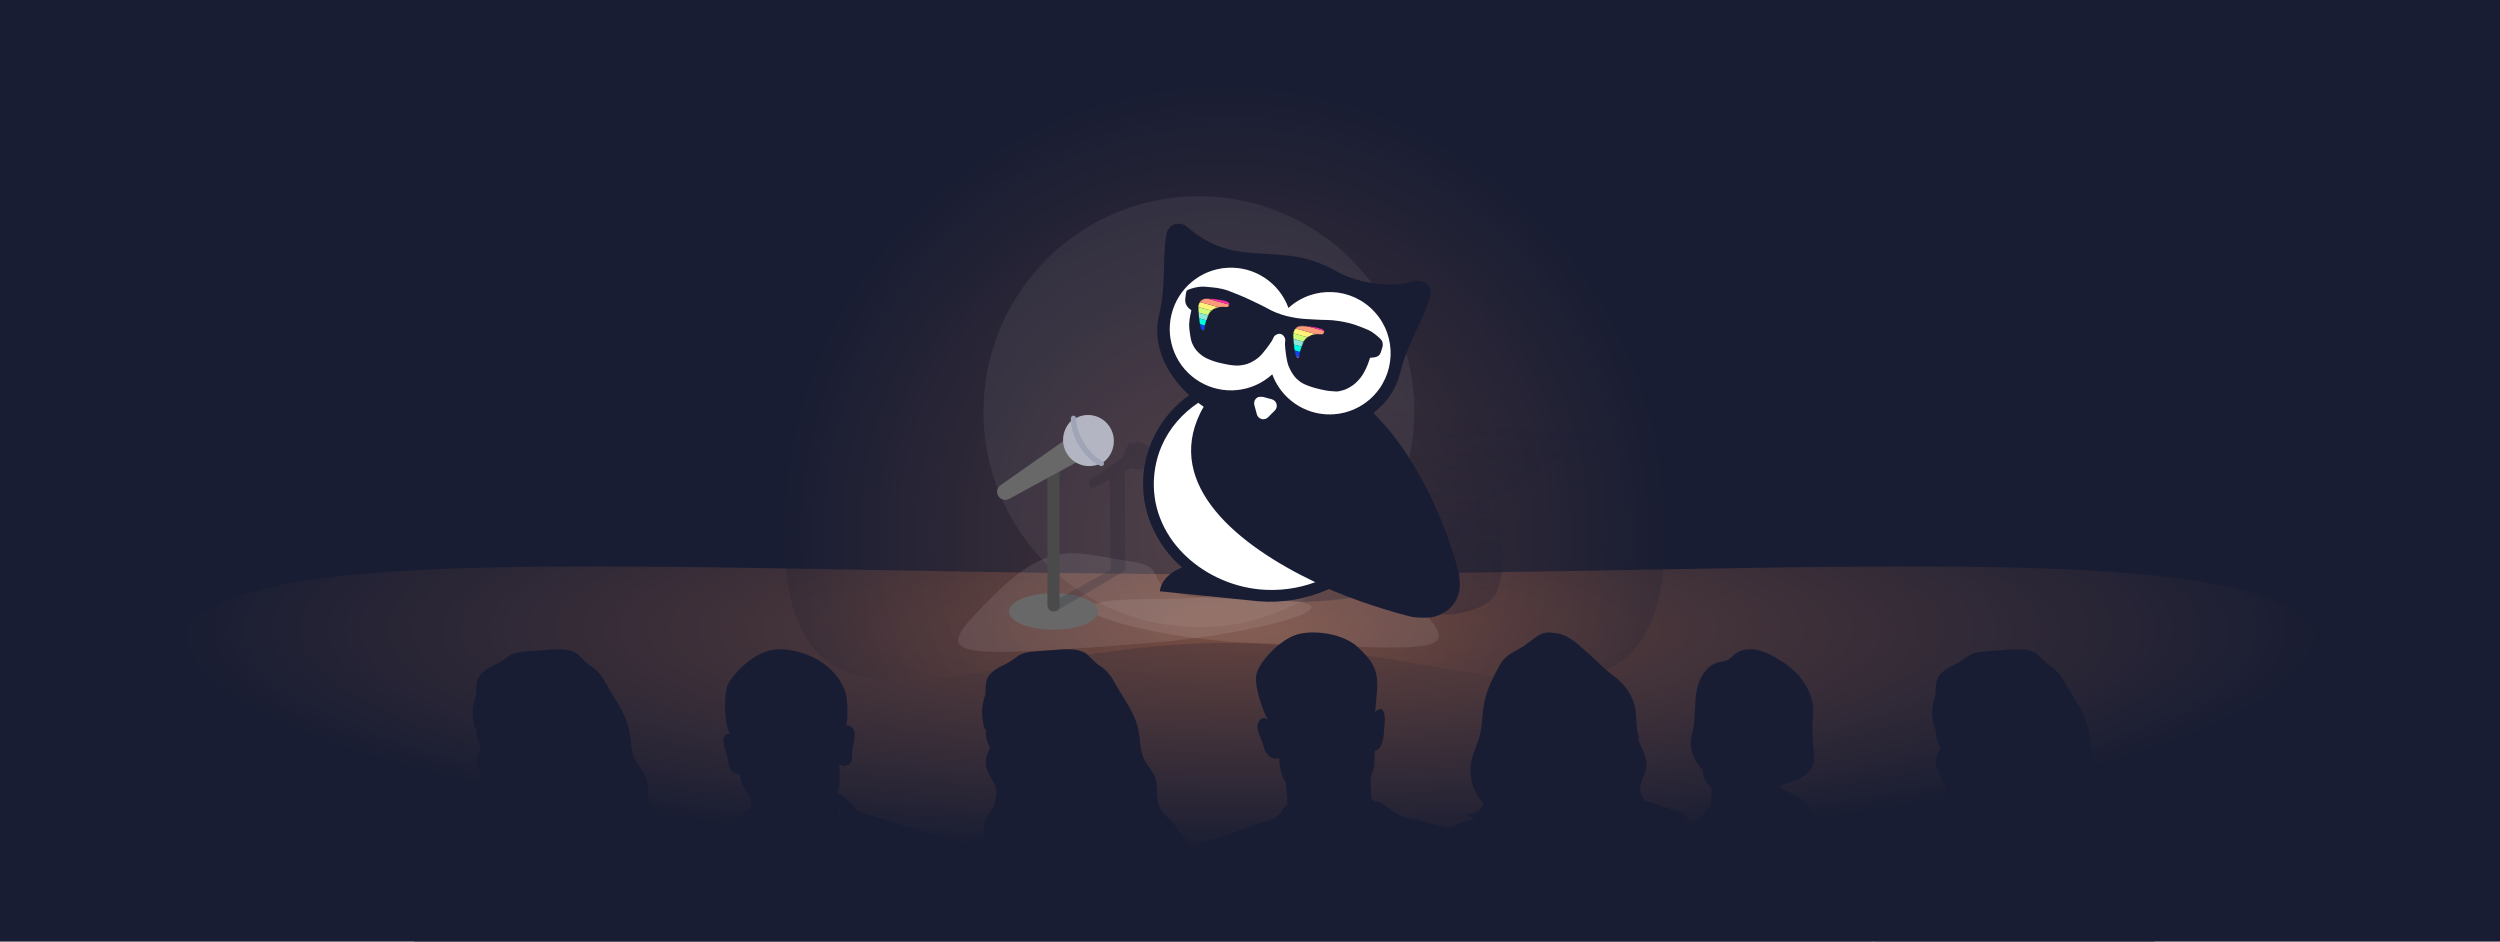 <svg width="3186" height="1200" viewBox="0 0 3186 1200" fill="none" xmlns="http://www.w3.org/2000/svg">
<g clip-path="url(#clip0_4397_1930)">
<rect width="3186" height="1200" fill="#191D33"/>
<path opacity="0.35" d="M2957.89 832.298C2957.89 675.061 2347.03 731.944 1593.5 731.944C839.968 731.944 229.109 675.061 229.109 832.298C229.109 989.535 839.968 1087 1593.5 1087C2347.03 1087 2957.89 989.535 2957.89 832.298Z" fill="url(#paint0_radial_4397_1930)"/>
<path opacity="0.22" d="M2121.76 679.175C2121.76 992.417 1870.53 819.332 1560.63 819.332C1250.73 819.332 999.504 992.417 999.504 679.175C999.504 365.933 1250.73 112 1560.63 112C1870.53 112 2121.76 365.933 2121.76 679.175Z" fill="url(#paint1_radial_4397_1930)"/>
<g opacity="0.6" filter="url(#filter0_f_4397_1930)">
<circle cx="1527.83" cy="524.651" r="274.52" fill="white" fill-opacity="0.1"/>
</g>
<g opacity="0.1" filter="url(#filter1_f_4397_1930)">
<path fill-rule="evenodd" clip-rule="evenodd" d="M1795.14 760.086C1717.99 682.628 1684.98 706.941 1619.81 715.384C1550.96 724.305 1637.39 763.86 1471.18 763.491C1280.7 763.068 1463.72 814.482 1590.99 819.152C1847.68 828.57 1872.29 837.543 1795.14 760.086Z" fill="#F0EBE6"/>
</g>
<g opacity="0.1" filter="url(#filter2_f_4397_1930)">
<path fill-rule="evenodd" clip-rule="evenodd" d="M1265.02 760.085C1342.17 682.628 1375.18 706.941 1440.34 715.383C1509.2 724.304 1422.77 763.86 1588.98 763.491C1779.46 763.067 1596.14 809.274 1469.16 819.151C1188.35 840.996 1187.87 837.543 1265.02 760.085Z" fill="#F0EBE6"/>
</g>
<ellipse cx="1342.57" cy="779.288" rx="56.754" ry="23.218" fill="#686868"/>
<g opacity="0.2" filter="url(#filter3_f_4397_1930)">
<path fill-rule="evenodd" clip-rule="evenodd" d="M1464.8 571.835C1469.72 579.825 1467.66 590.23 1460.33 595.785C1460.92 596.55 1460.77 597.734 1459.85 598.28C1459.41 598.543 1458.87 598.599 1458.39 598.402C1457.74 598.132 1457.09 597.822 1456.43 597.471C1451.4 599.271 1445.9 598.678 1441.43 596.04L1433.42 600.401L1434.25 726.767L1347.25 778.174C1346.03 778.895 1344.6 779.177 1343.2 778.973C1337.31 778.118 1335.88 770.272 1341.09 767.393L1415.45 726.273L1414.08 610.939L1395.53 621.045C1392.93 622.458 1389.67 621.609 1388.11 619.107C1386.54 616.606 1387.2 613.324 1389.62 611.627L1432.61 581.45C1432.35 576.344 1434.25 571.246 1437.99 567.567C1437.95 566.868 1437.93 566.189 1437.95 565.535C1437.96 564.952 1438.29 564.42 1438.78 564.11C1439.9 563.401 1441.32 564.158 1441.43 565.467C1449.61 561.097 1459.85 563.787 1464.8 571.835Z" fill="#191D33"/>
</g>
<path d="M1334.84 596.988H1350.31V771.549C1350.31 775.823 1346.85 779.288 1342.58 779.288C1338.3 779.288 1334.84 775.823 1334.84 771.549V596.988Z" fill="#4A4A4A"/>
<path fill-rule="evenodd" clip-rule="evenodd" d="M1272.28 632.214C1269.38 627.576 1270.61 621.487 1275.09 618.34L1361.41 557.754L1378.7 585.332L1286.04 635.808C1281.23 638.43 1275.19 636.854 1272.28 632.214Z" fill="#686868"/>
<path fill-rule="evenodd" clip-rule="evenodd" d="M1401.88 590.906C1386.89 597.913 1368.76 592.741 1359.81 578.268C1350.87 563.794 1354.24 545.09 1367.07 534.585C1366.29 544.046 1369.54 556.199 1376.63 567.679C1383.73 579.162 1393.11 587.452 1401.88 590.906Z" fill="#B3B6C2"/>
<path fill-rule="evenodd" clip-rule="evenodd" d="M1405.78 589.297C1397.02 585.91 1387.62 577.612 1380.5 566.05C1373.39 554.488 1370.17 542.274 1371.02 532.812C1386.23 524.576 1405.32 529.546 1414.54 544.531C1423.76 559.517 1419.77 579.082 1405.78 589.297Z" fill="#B3B6C2"/>
<path fill-rule="evenodd" clip-rule="evenodd" d="M1366.26 530.203C1368.4 528.855 1371.12 530.364 1371.21 532.904C1371.53 542.61 1375.03 553.911 1381.63 564.633C1388.25 575.376 1396.75 583.537 1405.22 588.098C1407.38 589.258 1407.47 592.328 1405.36 593.582C1404.54 594.071 1403.54 594.175 1402.65 593.809C1392.99 589.806 1382.93 580.881 1375.36 568.594C1368.17 556.919 1364.48 543.241 1364.73 532.845C1364.76 531.764 1365.36 530.778 1366.26 530.203Z" fill="#9FA4B7"/>
<g opacity="0.3">
<mask id="mask0_4397_1930" style="mask-type:alpha" maskUnits="userSpaceOnUse" x="1517" y="500" width="514" height="284">
<path d="M1908.5 752.061C1907.91 753.586 1906.67 756.02 1905.88 757.358C1903.22 762.147 1897.91 766.93 1890.64 771.152C1878.71 777.916 1863.45 781.775 1848.03 782.925C1836.82 783.388 1826.43 782.633 1817.49 780.726C1787.84 774.977 1759.9 767.965 1733.84 759.76C1700.16 765.995 1666.96 768.103 1637.36 765.918L1517.23 755.682C1524.01 748.781 1540.15 742.703 1558.64 739.87C1537.97 722.407 1537.68 698.113 1562.36 673.074C1565.73 669.728 1569.41 666.456 1573.46 663.245C1576.46 660.857 1579.65 658.498 1583.03 656.197C1585.56 654.45 1588.23 652.718 1590.98 651.026C1593.87 649.247 1596.88 647.499 1599.96 645.804C1618.59 635.507 1640.62 626.656 1664.48 620.073C1645.99 603.436 1646.69 582.721 1670.75 563.595C1697.81 542.042 1706.33 524.311 1725.76 507.336C1730.68 502.621 1741.3 499.465 1749.51 500.293C1752.93 500.826 1755.59 501.927 1757.11 503.482C1787.3 526.849 1828.83 521.225 1879.63 527.294C1895.29 529.533 1909.12 533.238 1920.59 538.278C1936.43 545.808 1974.52 552.955 2014.32 548.293C2019.29 547.77 2023.85 548.097 2027.27 549.206C2032.55 551.434 2032.12 556.018 2026.25 560.03C2003.74 576.493 1972.74 590.345 1945.42 611.918C1931.35 622.818 1911.56 632.223 1889.36 638.523C1890.38 639.634 1891.3 640.807 1892.2 641.978C1920.75 672.406 1919.24 721.043 1908.5 752.061Z" fill="url(#paint2_linear_4397_1930)"/>
</mask>
<g mask="url(#mask0_4397_1930)">
<rect x="1367.48" y="509.645" width="754.735" height="482.714" fill="#191D33"/>
</g>
</g>
<mask id="mask1_4397_1930" style="mask-type:alpha" maskUnits="userSpaceOnUse" x="1456" y="284" width="405" height="504">
<path d="M1456.58 284.841H1860.62V787.471H1456.58V284.841Z" fill="white"/>
</mask>
<g mask="url(#mask1_4397_1930)">
<path d="M1472.19 571.401C1474.58 555.829 1509.98 520.992 1527.38 505.52H1631.14L1621.36 689.687C1644.72 703.662 1690.27 734.008 1685.5 743.59C1679.53 755.569 1658.65 758.563 1637.76 764.552C1616.88 770.542 1576.61 754.071 1548.26 748.082C1519.92 742.093 1484.12 691.185 1472.19 671.72C1460.26 652.255 1469.21 590.866 1472.19 571.401Z" fill="white"/>
<path fill-rule="evenodd" clip-rule="evenodd" d="M1747 507.665C1727.88 525.189 1701.3 532.021 1676.14 525.916C1650.97 519.786 1630.46 501.534 1621.47 477.175V476.894C1596.18 500.153 1558.67 504.105 1529.09 486.628C1499.52 469.148 1484.85 434.329 1492.94 400.891C1501.02 367.453 1529.98 343.234 1564.27 341.268C1598.55 339.303 1630.09 360.035 1641.95 392.324V392.561C1673.68 363.545 1722.84 365.791 1751.8 397.543C1780.79 429.298 1778.63 478.576 1747 507.665ZM1598.24 513.936C1598.24 511.689 1599.14 509.513 1600.75 507.875C1602.91 505.697 1606.07 504.857 1609.02 505.652L1620.79 508.835C1623.74 509.63 1626.04 511.947 1626.83 514.895C1627.63 517.865 1626.79 521.026 1624.61 523.179L1615.98 531.811C1613.83 533.964 1610.69 534.808 1607.74 534.013C1604.78 533.217 1602.49 530.901 1601.71 527.952L1598.55 516.159C1598.36 515.431 1598.24 514.685 1598.24 513.936ZM1605.32 751.14C1531.55 744.026 1463.41 684.076 1470.98 605.123C1471.12 603.604 1471.31 602.083 1471.52 600.585C1472.01 596.865 1472.67 593.214 1473.49 589.658C1474.54 584.858 1475.88 580.227 1477.49 575.735C1478.39 573.184 1479.37 570.701 1480.45 568.247C1490.31 545.526 1506.79 526.944 1527.01 513.302C1529.28 515.057 1531.6 516.767 1533.99 518.45L1534.01 518.429L1534.04 518.475L1533.99 518.45C1532.37 521.026 1530.9 523.693 1529.59 526.408C1484.67 618.484 1577.08 694.816 1676.21 741.944C1653.55 750.251 1629.34 753.41 1605.32 751.14ZM1860.22 738.314C1859.94 735.881 1859.24 731.461 1858.61 728.699C1844.67 672.608 1807.78 585.375 1755.81 532.185C1754 530.128 1752.18 528.069 1750.3 526.127C1767.08 513.795 1779.05 496.011 1784.23 475.817C1793.98 435.874 1813.43 409.596 1822.5 379.036C1825.08 371.571 1821.89 363.334 1814.95 359.59C1810.73 357.763 1806 357.391 1801.55 358.561C1766.24 368.784 1723.28 357.763 1701.82 345.012C1686.61 336.518 1670.14 330.528 1653.03 327.249C1598.48 318.758 1562.23 330.785 1514.21 290.327C1511.5 287.61 1508.03 285.762 1504.26 284.968C1495.56 283.868 1487.64 290.023 1486.54 298.704C1480.89 330.036 1486.54 362.211 1477.03 402.108C1468.54 437.512 1484.2 474.668 1515.43 503.616C1497.25 516.533 1482.65 533.428 1472.53 552.756C1470.84 555.938 1469.27 559.212 1467.84 562.535C1466.48 565.696 1465.24 568.925 1464.14 572.176C1462.64 576.458 1461.37 580.836 1460.32 585.256C1458.89 591.2 1457.86 597.237 1457.2 603.391C1452.77 649.421 1472.22 692.945 1506.25 723.271C1490.36 729.214 1479.35 740.865 1478.15 753.55L1603.92 766.256C1634.64 768.783 1665.5 763.448 1693.57 750.693C1725.58 764.174 1758.48 775.429 1792.06 784.342C1802.32 787.34 1813.1 788.205 1823.72 786.848C1837.92 784.064 1849.82 776.433 1856.17 763.75C1859.97 755.843 1861.4 747.022 1860.22 738.314Z" fill="#191D33"/>
</g>
<path fill-rule="evenodd" clip-rule="evenodd" d="M1747 507.665C1727.88 525.189 1701.3 532.022 1676.14 525.917C1650.97 519.786 1630.47 501.534 1621.47 477.175V476.894C1596.18 500.153 1558.67 504.106 1529.1 486.628C1499.52 469.149 1484.85 434.33 1492.94 400.891C1501.02 367.453 1529.99 343.234 1564.27 341.268C1598.55 339.303 1630.09 360.035 1641.95 392.325V392.561C1673.68 363.545 1722.84 365.792 1751.8 397.543C1780.79 429.299 1778.63 478.576 1747 507.665Z" fill="white"/>
<path fill-rule="evenodd" clip-rule="evenodd" d="M1699.98 412.894H1699.98C1722.05 416.881 1736.68 437.909 1732.66 459.862C1728.64 481.816 1707.5 496.38 1685.44 492.393C1663.38 488.408 1648.75 467.381 1652.77 445.427C1656.78 423.473 1677.92 408.907 1699.98 412.894ZM1697.19 447.54C1697.58 454.55 1703.61 459.916 1710.66 459.525C1717.7 459.132 1723.1 453.13 1722.71 446.12C1722.32 439.107 1716.28 433.741 1709.24 434.134C1702.19 434.525 1696.79 440.527 1697.19 447.54Z" fill="#55B9D0"/>
<path fill-rule="evenodd" clip-rule="evenodd" d="M1563.05 381.871L1563.08 381.869C1579.48 380.083 1595.31 388.306 1603.21 402.704C1611.11 417.104 1609.5 434.839 1599.15 447.646C1588.8 460.45 1571.73 465.802 1555.91 461.204C1540.09 456.606 1528.63 442.964 1526.88 426.64L1526.87 426.609C1524.49 404.34 1540.68 384.316 1563.05 381.871ZM1572.26 420.025C1574.63 426.635 1581.94 430.066 1588.58 427.688C1595.23 425.308 1598.69 418.022 1596.32 411.411C1593.94 404.801 1586.63 401.37 1579.99 403.748C1573.35 406.125 1569.88 413.412 1572.26 420.025Z" fill="#55B9D0"/>
<path d="M1521.15 441.286C1523.56 445.533 1525.47 447.683 1529.12 450.927C1534.37 455.593 1538.33 457.052 1544.87 459.624C1550.68 461.912 1560.33 463.731 1560.33 463.731C1560.33 463.731 1571.92 466.523 1579.35 465.773C1587.5 464.951 1592.26 463.36 1599.2 459.008C1605.89 454.817 1608.54 450.876 1613.52 444.755C1616.58 440.99 1618 438.643 1620.73 434.63C1622.74 431.659 1622.67 428.746 1625.78 426.943C1627.97 425.668 1629.69 424.973 1632.15 425.625C1634.6 426.277 1635.75 427.733 1637.02 429.93C1638.82 433.037 1637.31 435.529 1637.59 439.11C1637.97 443.948 1638.03 446.687 1638.82 451.475C1640.11 459.26 1640.55 463.948 1644.18 470.955C1647.73 477.816 1650.51 481.633 1656.66 486.307C1663.05 491.166 1675.59 494.345 1675.59 494.345C1675.59 494.345 1688.87 498.179 1696.82 498.468C1701.67 498.645 1702.91 499.449 1707.63 498.341C1713.16 497.045 1716.27 495.859 1721.12 492.895C1725.28 490.345 1727.39 488.466 1730.76 484.922C1735.7 479.711 1737.69 475.993 1740.86 469.548C1743.38 464.428 1746 455.866 1746 455.866C1746 455.866 1754.1 456.105 1757.33 452.857C1759.37 450.802 1759.71 448.955 1760.6 446.202C1761.85 442.384 1762.81 439.88 1761.81 435.989C1760.93 432.734 1756.6 429.346 1752.43 425.975C1746.11 420.858 1741.42 419.568 1733.88 416.531C1723.34 412.289 1716.97 410.895 1705.76 409.064C1694.33 407.197 1687.71 408.082 1676.16 407.22C1666.38 406.49 1660.8 406.777 1651.14 405.09C1641.63 403.428 1636.27 402.176 1627.25 398.743C1619.13 395.654 1615.13 392.663 1607.28 388.926C1594.81 382.983 1587.93 379.34 1575.04 374.344C1568.67 371.871 1565.19 370.104 1558.55 368.458C1553.01 367.084 1549.8 366.671 1544.12 366.13C1537.13 365.465 1533.06 364.724 1526.13 365.867C1520.85 366.739 1514.57 368.805 1513.02 369.908C1511.47 371.011 1511.13 374.952 1510.78 378.342C1510.41 381.915 1510.01 384.192 1511.35 387.522C1511.95 389.012 1512.44 389.801 1513.42 391.08C1514.95 393.102 1518.29 395.385 1518.29 395.385C1518.29 395.385 1515.87 404.953 1515.59 411.22C1515.35 416.602 1515.59 419.671 1516.45 424.99C1517.5 431.529 1517.87 435.529 1521.15 441.286Z" fill="#191D33"/>
<mask id="mask2_4397_1930" style="mask-type:alpha" maskUnits="userSpaceOnUse" x="1527" y="380" width="161" height="76">
<path fill-rule="evenodd" clip-rule="evenodd" d="M1560.9 391.097C1555.64 390.11 1543.72 391.974 1539.75 401.732C1535.77 411.489 1534.92 416.992 1534.99 418.523C1535.06 420.054 1533.92 421.242 1532.8 420.925C1531.4 420.529 1530.68 418.812 1529.79 415.538C1528.02 408.99 1527.42 397.231 1527.34 392.171C1527 388.043 1528.99 379.941 1539.7 380.556C1553.09 381.326 1558.68 382.911 1561.48 383.704C1563.72 384.338 1567.08 385.29 1566.29 388.088C1566.24 388.251 1566.2 388.406 1566.16 388.553C1565.5 390.927 1565.41 391.237 1560.9 391.097ZM1681.82 426.058C1676.56 425.071 1664.64 426.936 1660.67 436.693C1656.69 446.451 1655.84 451.953 1655.91 453.485C1655.98 455.016 1654.84 456.204 1653.72 455.887C1652.32 455.49 1651.6 453.774 1650.71 450.5C1648.94 443.951 1648.34 432.193 1648.26 427.132C1647.92 423.004 1649.91 414.903 1660.62 415.518C1674.01 416.287 1679.6 417.873 1682.4 418.666C1684.64 419.3 1688 420.251 1687.21 423.05C1687.16 423.213 1687.12 423.368 1687.08 423.515C1686.42 425.889 1686.33 426.199 1681.82 426.058Z" fill="#55B9D0"/>
</mask>
<g mask="url(#mask2_4397_1930)">
<g filter="url(#filter4_f_4397_1930)">
<rect x="1526.76" y="384.285" width="182.766" height="6.765" transform="rotate(15.46 1526.76 384.285)" fill="#FFF27B"/>
<rect x="1528.56" y="377.765" width="182.766" height="6.765" transform="rotate(15.46 1528.56 377.765)" fill="#FF9B7B"/>
<rect x="1530.36" y="371.245" width="182.766" height="6.765" transform="rotate(15.46 1530.36 371.245)" fill="#FF2EAB"/>
<rect x="1524.95" y="390.805" width="182.766" height="6.765" transform="rotate(15.46 1524.95 390.805)" fill="#CEFD78"/>
<rect x="1523.15" y="397.325" width="182.766" height="6.765" transform="rotate(15.46 1523.15 397.325)" fill="#8BE8D9"/>
<rect x="1517.74" y="416.885" width="182.766" height="6.088" transform="rotate(15.46 1517.74 416.885)" fill="#AD98F6"/>
<rect x="1516.12" y="422.753" width="182.766" height="6.765" transform="rotate(15.46 1516.12 422.753)" fill="#4C23D9"/>
<rect x="1519.55" y="410.365" width="182.766" height="6.765" transform="rotate(15.46 1519.55 410.365)" fill="#1244F5"/>
<rect x="1521.35" y="403.845" width="182.766" height="6.765" transform="rotate(15.46 1521.35 403.845)" fill="#00FFE0"/>
</g>
</g>
<g filter="url(#filter5_f_4397_1930)">
<path fill-rule="evenodd" clip-rule="evenodd" d="M1948.34 2407.21C1948.76 2407.03 1949.16 2406.86 1949.56 2406.7C1953.69 2404.94 1956.54 2403.74 1957.72 2403.74C1960.48 2403.74 1959.2 2396.03 1958.53 2392.05C1958.36 2391.01 1958.23 2390.23 1958.22 2389.9C1958.2 2388.91 1958.26 2387.99 1958.32 2387.09C1958.44 2385.39 1958.56 2383.76 1958.04 2381.91C1957.62 2380.43 1956.87 2379.1 1956.11 2377.78L1956.11 2377.77C1955.13 2376.07 1954.15 2374.36 1953.9 2372.29C1953.64 2370.37 1953.98 2368.42 1954.32 2366.52L1954.35 2366.36C1954.62 2364.8 1954.9 2363.22 1955.18 2361.65C1955.36 2360.58 1955.55 2359.52 1955.74 2358.45L1956.01 2356.93L1956.03 2356.78C1956.45 2354.37 1956.87 2351.92 1956.51 2349.52C1956.24 2347.68 1955.28 2346.38 1954.34 2345.09C1953.64 2344.13 1952.94 2343.18 1952.53 2342.01C1951.75 2339.88 1951.8 2336.93 1951.85 2334.23C1951.87 2333.07 1951.89 2331.95 1951.84 2330.97C1951.42 2323.01 1951.15 2315.03 1951.02 2307.07C1950.61 2281.49 1945.45 2233.25 1938.67 2180.36C1939.34 2180.3 1939.97 2180.22 1940.57 2180.13C1942.33 2179.88 1943.6 2178.35 1943.53 2176.57C1943.44 2173.63 1943.27 2168.8 1943.05 2162.6C1941.94 2131.52 1939.62 2066.17 1940.04 2033.85C1940.38 2007.95 1941.01 1987.9 1941.51 1972.15C1941.84 1961.72 1942.11 1953.17 1942.19 1946.08C1942.4 1928.56 1942.75 1900.33 1944.32 1892.03C1945.25 1887.33 1946.23 1882.86 1947.17 1878.53C1949.05 1869.95 1950.81 1861.92 1951.85 1853.78C1953.41 1841.53 1954.84 1801.32 1956.33 1759.5C1957.91 1715.2 1959.56 1669.09 1961.48 1652.54C1962.37 1644.88 1963.17 1637.29 1963.93 1630.08C1966.37 1606.93 1968.4 1587.68 1971.67 1582.77C1972.25 1581.89 1972.76 1581.43 1973.22 1581.31C1974.38 1584.35 1975.53 1588.3 1976.64 1593.97C1976.96 1596.81 1977.3 1600.12 1977.69 1603.89C1978.24 1609.32 1978.89 1615.71 1979.74 1623.03C1980.13 1626.55 1980.52 1631.8 1980.89 1638.38C1982.15 1667.93 1982.77 1685.34 1982.97 1690.87C1983.02 1692.24 1983.04 1692.89 1983.04 1692.8C1983.52 1708.24 1983.99 1724.87 1984.46 1741.5C1985.97 1795.17 1987.47 1848.7 1989.39 1861.16C1990.97 1871.35 1992.73 1879.89 1994.31 1887.62C1995.24 1892.14 1996.11 1896.38 1996.86 1900.5C1995.6 1907.48 1995.97 1919.18 1996.45 1934.4C1996.6 1939.06 1996.76 1944.04 1996.88 1949.32C1996.94 1951.93 1997.01 1954.48 1997.07 1956.97C1997.57 1976.01 1997.98 1992.13 1995.82 2012.12C1993.37 2034.73 1982 2175.16 1984.68 2177.84C1985.26 2178.42 1990.36 2178.7 1997.57 2179.1C1998.43 2179.15 1999.33 2179.2 2000.25 2179.25C1999.51 2187.17 1998.89 2193.78 1998.57 2197.44C1998.45 2196.31 1998.4 2195.57 1998.4 2195.57C1995.86 2198.74 1996.38 2212.84 1996.68 2221.06C1996.78 2223.8 1996.86 2225.88 1996.79 2226.69C1996.77 2226.92 1996.75 2227.15 1996.73 2227.38C1996.45 2230.4 1996.15 2233.68 1998.4 2237.36C2000.83 2241.29 2024.4 2256.63 2030.08 2254.02C2035.77 2251.38 2056.88 2229.05 2058.64 2222.04C2060.21 2215.79 2057.16 2192.58 2056.47 2187.63C2056.51 2185.45 2056.49 2183.26 2056.47 2181.08C2058.45 2181.04 2060.37 2180.98 2062.21 2180.9C2062.06 2191.6 2061.91 2198.37 2061.91 2198.37C2063.36 2199.26 2064.78 2200.65 2066.39 2202.22L2066.39 2202.22C2068.06 2203.85 2069.95 2205.69 2072.29 2207.41C2070.51 2214.12 2067.73 2222.87 2064.67 2226.88C2064.48 2227.13 2064.29 2227.37 2064.1 2227.6C2063.99 2227.73 2063.89 2227.86 2063.78 2227.99C2063.59 2228.23 2063.39 2228.46 2063.2 2228.69C2063.08 2228.83 2062.96 2228.97 2062.84 2229.11C2062.25 2229.51 2055.95 2235.25 2051.91 2239.02C2050.99 2239.89 2049.58 2241 2047.94 2242.29L2047.93 2242.29C2041.8 2247.11 2032.49 2254.42 2033.39 2260.89C2034.55 2269.1 2041.56 2271.14 2052.13 2271.85C2060.92 2272.45 2085.52 2270.07 2101.06 2267.3C2110.32 2265.64 2113.61 2255.45 2116.09 2247.76C2116.31 2247.07 2116.52 2246.4 2116.73 2245.76C2119.75 2236.72 2123.75 2227.9 2127.74 2219.11L2127.74 2219.11C2129.5 2215.22 2131.26 2211.34 2132.93 2207.45C2134.93 2202.78 2137.83 2198.18 2141.27 2194.31C2141.58 2193.96 2147.85 2188.03 2148.47 2189.26C2149.25 2190.85 2150.11 2192.72 2150.84 2194.95C2151.99 2198.45 2152.26 2212.04 2152.45 2222.34C2152.57 2228.62 2152.67 2233.68 2152.93 2234.49C2153.57 2236.48 2158.54 2234.08 2160.77 2233L2161.1 2232.84L2161.27 2232.76C2162.32 2232.28 2162.4 2224.01 2162.49 2214.82C2162.55 2207.88 2162.62 2200.41 2163.12 2195.38C2163.74 2189.21 2164.48 2183.85 2165.05 2180.15L2167.56 2178.92C2167.56 2178.92 2173 2178.92 2172.43 2155.58C2171.86 2132.26 2157.4 2039.04 2153.93 2018.28C2152.51 2009.81 2149.19 1986.49 2145.33 1959.39L2145.33 1959.37C2139.75 1920.17 2133.04 1873.06 2129.35 1851.6C2123.1 1815.31 2125.17 1814.67 2125.17 1814.67C2135.59 1752.45 2199.56 1561.91 2207.21 1554.79C2207.49 1554.51 2207.78 1554.48 2208.04 1554.65C2208.54 1557.07 2208.99 1559.47 2209.32 1561.89C2210.1 1567.65 2210.25 1573.46 2210.39 1579.27L2211.1 1608.4L2211.67 1632.12C2211.43 1663.44 2210.62 1696.33 2210.18 1714.15L2210.18 1714.17L2210.17 1714.19C2210.1 1717.26 2210.03 1719.88 2209.99 1721.97C2209.81 1729.51 2209.64 1742.44 2209.43 1758.6L2209.43 1758.63C2208.77 1807.78 2207.73 1886.76 2205.12 1934.55C2202.02 1991.26 2188.38 2080.5 2181.05 2128.49L2181.05 2128.49C2180.16 2134.26 2179.37 2139.43 2178.7 2143.88C2172.46 2185.35 2166.88 2211.3 2166.88 2211.3C2168.7 2211.91 2172.24 2212.89 2176.85 2213.98C2176.14 2215.76 2175.45 2217.75 2174.88 2219.88C2165.92 2239.45 2170.84 2249.82 2175.5 2255.3C2180.13 2260.78 2191.89 2265.95 2202.38 2265.95C2212.88 2265.95 2227.42 2264.22 2239.77 2257.31C2250.29 2251.43 2248.73 2228.45 2248.01 2221.73C2267.3 2219.91 2283.21 2214.57 2283.21 2214.57C2283.21 2214.57 2283.9 2192.53 2288.77 2095.33C2293.64 1998.12 2299.89 1906.73 2302.67 1881.44C2304.03 1869.02 2304.66 1860.05 2305.7 1845.37L2305.7 1845.37L2305.7 1845.36C2306.77 1830.16 2308.26 1808.85 2311.45 1771.26C2314.8 1731.74 2322.72 1697.23 2331.17 1660.39L2331.17 1660.39C2338.53 1628.35 2346.28 1594.55 2351.79 1554.15C2358.01 1508.4 2349.77 1464.82 2340.57 1433.8C2341.43 1433.32 2343 1432.23 2343 1432.23C2343 1432.23 2343.78 1431.95 2341.22 1420.51C2340.05 1415.32 2338.87 1411.28 2337.96 1408.16C2336.87 1404.44 2336.16 1402.01 2336.3 1400.45C2336.45 1398.81 2337.91 1397.56 2341.92 1394.13C2344.94 1391.56 2349.4 1387.76 2355.82 1381.64C2365.42 1372.49 2379.73 1353.67 2389.31 1340.59C2394.09 1348.92 2399.67 1356.92 2403.01 1359.54C2409.47 1364.63 2419.65 1366.97 2419.65 1366.97C2419.65 1367.05 2419.68 1367.15 2419.71 1367.23L2418.7 1366.73C2410.11 1369.13 2416.36 1379.3 2416.36 1379.3C2412.53 1380.77 2412.11 1385.2 2412.93 1387.91C2413.48 1389.73 2415.28 1391.15 2418.18 1392.76C2417.91 1393.68 2417.62 1394.39 2417.33 1394.76C2415.38 1397.31 2409.31 1402.61 2399.5 1408.06C2386.92 1415.07 2386.52 1417.02 2384.9 1424.87C2384.53 1426.67 2384.09 1428.78 2383.44 1431.32C2380.95 1440.95 2380.8 1443.7 2380.33 1452.16V1452.17L2380.33 1452.2C2380.13 1455.77 2379.88 1460.36 2379.37 1466.91C2377.88 1486.41 2387.06 1491.29 2390.99 1493.38C2391.13 1493.45 2391.25 1493.51 2391.37 1493.58C2391.49 1493.64 2391.59 1493.7 2391.69 1493.75C2391.8 1493.81 2391.91 1493.87 2392 1493.93C2392.09 1493.99 2392.17 1494.04 2392.25 1494.09V1494.06C2393.33 1494.8 2393.8 1494.88 2394.09 1494.19C2396.57 1500.86 2402.24 1505.6 2402.24 1505.6L2402.26 1505.62C2402.4 1505.98 2403.33 1508.4 2405.25 1511.92C2396.07 1545.64 2388.76 1590.42 2395.12 1637.3C2401.24 1682.18 2409.85 1719.73 2418.02 1755.33L2418.02 1755.33C2427.4 1796.22 2436.19 1834.53 2439.91 1878.39C2443.44 1919.98 2445.1 1943.63 2446.29 1960.5V1960.5L2446.29 1960.5C2447.44 1976.91 2448.14 1986.9 2449.67 2000.74C2452.76 2028.82 2459.73 2130.29 2465.11 2238.26C2470.51 2346.2 2471.28 2370.67 2471.28 2370.67C2471.28 2370.67 2488.95 2376.59 2510.37 2378.62C2509.61 2386.08 2507.84 2411.6 2519.53 2418.13C2533.25 2425.8 2549.39 2427.72 2561.05 2427.72C2572.71 2427.72 2585.77 2421.95 2590.91 2415.89C2596.06 2409.81 2601.52 2398.3 2591.6 2376.54C2590.96 2374.22 2590.2 2372.01 2589.41 2370.04C2594.55 2368.82 2598.46 2367.74 2600.49 2367.06C2600.49 2367.06 2594.31 2338.27 2587.35 2292.2C2586.6 2287.22 2585.71 2281.42 2584.73 2274.95C2576.57 2221.6 2561.45 2122.64 2558.02 2059.75C2555.12 2006.67 2553.95 1918.97 2553.23 1864.39C2552.99 1846.43 2552.8 1832.06 2552.61 1823.69L2552.57 1821.92C2552.54 1820.99 2552.52 1819.99 2552.49 1818.93L2552.4 1815.02L2552.4 1815.01L2552.4 1814.98C2551.91 1795.17 2551 1758.67 2550.73 1723.91L2551.26 1702.23L2552.16 1665.22V1665.22C2552.32 1658.77 2552.48 1652.31 2553.35 1645.91C2553.72 1643.23 2554.22 1640.54 2554.77 1637.88C2555.06 1637.7 2555.38 1637.72 2555.69 1638.04C2564.19 1645.97 2635.23 1857.53 2646.81 1926.62C2646.81 1926.62 2649.13 1927.33 2642.17 1967.64C2638.03 1991.6 2630.52 2044.35 2624.3 2088.03L2624.3 2088.05L2624.28 2088.21L2624.25 2088.38C2620.04 2118.02 2616.42 2143.42 2614.86 2152.73C2611.01 2175.75 2594.95 2279.29 2594.31 2305.19C2593.68 2331.08 2599.72 2331.11 2599.72 2331.11L2602.52 2332.47C2603.15 2336.58 2603.97 2342.54 2604.66 2349.39C2605.21 2354.97 2605.29 2363.26 2605.36 2370.97C2605.46 2381.16 2605.54 2390.34 2606.71 2390.9C2606.92 2390.99 2607.16 2391.11 2607.44 2391.24C2609.98 2392.45 2615.28 2394.98 2615.97 2392.82C2616.26 2391.91 2616.37 2386.3 2616.5 2379.34V2379.33V2379.33V2379.33V2379.32V2379.32C2616.72 2367.88 2617.01 2352.79 2618.29 2348.91C2619.11 2346.44 2620.03 2344.35 2620.93 2342.59C2621.62 2341.22 2628.58 2347.8 2628.92 2348.2C2632.75 2352.49 2635.97 2357.6 2638.18 2362.79C2640.03 2367.1 2641.99 2371.41 2643.95 2375.72L2643.95 2375.74C2648.38 2385.5 2652.83 2395.31 2656.17 2405.33C2656.26 2405.6 2656.35 2405.87 2656.44 2406.15C2656.55 2406.47 2656.66 2406.79 2656.76 2407.12L2656.91 2407.57L2656.94 2407.68C2659.71 2416.21 2663.34 2427.44 2673.58 2429.25C2690.84 2432.33 2718.17 2434.96 2727.93 2434.31C2739.69 2433.52 2747.47 2431.25 2748.74 2422.14C2749.76 2414.93 2739.37 2406.79 2732.55 2401.44L2732.55 2401.44C2730.75 2400.02 2729.19 2398.81 2728.16 2397.85C2723.68 2393.69 2716.69 2387.32 2716.03 2386.84C2715.34 2386.02 2714.66 2385.23 2714 2384.37C2710.6 2379.91 2707.54 2370.19 2705.53 2362.74C2708.15 2360.84 2710.25 2358.79 2712.11 2356.97C2713.89 2355.24 2715.45 2353.71 2717.06 2352.7C2717.06 2352.7 2715.5 2279.29 2717.06 2228.9C2718.61 2178.52 2731.73 2064.09 2736.37 2028.82C2741.01 1993.55 2744.86 1944.61 2746.42 1921.59C2747.98 1898.57 2747.18 1780.54 2733.28 1697.78C2725.53 1651.58 2714.39 1589.26 2705.14 1539.05C2709.01 1535.79 2712.55 1532.34 2712.55 1532.34C2715.98 1529.04 2717.61 1526.36 2716.72 1524.78C2714.62 1521.11 2714.28 1516.23 2713.81 1509.66V1509.65C2713.59 1506.39 2713.33 1502.72 2712.81 1498.57C2713.72 1500.22 2716.57 1500.04 2719.27 1499.86C2720.09 1499.8 2720.89 1499.75 2721.62 1499.75C2723.78 1499.75 2723.43 1497.26 2722.63 1491.51C2722.26 1488.89 2721.8 1485.61 2721.44 1481.58C2721.16 1478.51 2720.71 1474.76 2720.22 1470.78L2720.22 1470.76C2718.67 1458.03 2716.84 1442.95 2719.67 1440.12C2720.17 1439.61 2720.71 1439.15 2721.25 1438.69C2724.69 1435.74 2728.27 1432.67 2724.37 1417.62C2719.85 1400.21 2713.79 1373.03 2714.18 1372.26C2714.22 1372.19 2714.23 1372.12 2714.24 1372.06C2714.24 1372.04 2714.24 1372.02 2714.24 1372C2714.24 1371.97 2714.24 1371.94 2714.24 1371.91C2714.2 1371.42 2714.18 1371.14 2722.6 1369.53C2732.78 1367.58 2734.73 1361.7 2734.73 1361.7C2758.99 1307.03 2747.69 1212.6 2740.26 1150.41L2740.22 1150.11C2732.78 1087.92 2722.6 1067.98 2716.95 1061.71C2716.37 1061.08 2715 1060.29 2713.05 1059.42C2710.72 1053.42 2705.82 1048.6 2700.86 1043.71C2696.08 1039.01 2691.25 1034.25 2688.59 1028.34C2685.88 1022.26 2685.71 1015.55 2685.55 1008.81V1008.81C2685.4 1002.67 2685.25 996.509 2683.16 990.804C2681.42 986.063 2678.46 981.956 2675.49 977.839C2673.18 974.637 2670.87 971.43 2669.13 967.915C2665.44 960.454 2664.54 952.139 2663.64 943.798L2663.64 943.791C2663.19 939.707 2662.75 935.617 2661.98 931.618C2658.57 914.022 2648.84 898.403 2639.27 883.231C2636.84 879.387 2634.91 875.939 2633.12 872.759L2633.12 872.756C2628.17 863.931 2624.38 857.175 2614.49 849.778C2609.48 846.983 2605.1 842.542 2601.33 838.713C2598.45 835.795 2595.92 833.232 2593.73 832.025C2583.68 826.467 2571.47 827.126 2560.02 827.969C2550.95 828.627 2541.87 829.286 2532.8 829.918C2524.91 830.497 2516.73 831.129 2509.85 835.028C2507.8 836.188 2505.92 837.599 2504.03 839.011L2504.03 839.012C2502.92 839.843 2501.81 840.674 2500.67 841.455C2497.31 843.746 2493.67 845.583 2490.03 847.419C2487.6 848.644 2485.18 849.868 2482.83 851.227C2476.95 854.625 2471.39 859.182 2468.83 865.451C2466.97 870.024 2466.92 874.997 2466.87 879.982C2466.85 881.515 2466.84 883.05 2466.77 884.574C2464.26 892.055 2462.39 899.72 2462.31 907.569C2462.26 913.654 2464.5 928.193 2466.82 930.09C2467.14 930.353 2467.48 930.538 2467.85 930.643C2467.24 932.197 2466.98 934.41 2467.4 937.544C2468.24 943.619 2469.88 947.03 2472.01 951.444C2472.16 951.757 2472.31 952.075 2472.47 952.4C2472.06 954.622 2471.08 956.825 2470.1 959.032C2469.44 960.514 2468.79 961.997 2468.3 963.489C2465.11 973.209 2469.33 983.745 2474.5 992.596C2474.66 992.865 2474.82 993.135 2474.98 993.404L2475.24 993.848C2477.16 997.071 2479.1 1000.34 2479.98 1003.97C2481.25 1009.2 2480.23 1014.62 2479.22 1019.94L2479.22 1019.94C2479.16 1020.27 2479.1 1020.61 2479.04 1020.94C2478.3 1023.55 2477.56 1025.73 2477 1027.08C2475.75 1030.04 2471.43 1037.23 2468.67 1041.82L2468.67 1041.82C2467.43 1043.88 2466.51 1045.41 2466.32 1045.8C2466 1046.5 2465.98 1046.93 2465.91 1048.28V1048.29C2465.85 1049.38 2465.76 1051.08 2465.45 1054.02C2464.97 1058.45 2463.92 1065.27 2462.97 1070.48C2462.44 1070.51 2462.13 1070.54 2462.13 1070.54C2462.13 1070.54 2451.15 1071.72 2442.34 1073.86C2433.53 1075.99 2397.89 1092.82 2394.17 1094.8C2390.45 1096.75 2390.06 1100.06 2389.87 1105.15C2389.79 1107.41 2389.35 1129.61 2388.87 1153.77L2388.86 1154.23L2388.86 1154.37L2388.86 1154.39L2388.86 1154.45C2388.46 1174.77 2388.03 1196.35 2387.77 1208.6C2384 1182.26 2380.45 1154.81 2379.15 1138.36C2376.25 1101.88 2369.72 1088.67 2368.84 1087.1C2368.34 1086.2 2367.14 1085.84 2366 1085.49C2365.16 1085.23 2364.36 1084.99 2363.9 1084.54C2362.85 1083.5 2355.75 1079.04 2345.23 1075.88C2341.05 1074.63 2328.27 1068.7 2314.38 1061.98C2314.49 1056.19 2313.66 1050.6 2312.45 1044.83C2310.86 1037.24 2307.04 1030.2 2301.93 1024.41C2294.28 1015.75 2282.33 1010.56 2271.65 1006.17C2270.87 1005.85 2270.27 1005.33 2269.7 1004.83C2268.78 1004.03 2267.96 1003.32 2266.68 1003.77C2271.61 999.989 2277.73 997.764 2283.88 995.527C2290.96 992.955 2298.09 990.365 2303.5 985.366C2308.34 980.907 2311.48 974.621 2312.12 968.074C2312.53 963.844 2311.97 959.577 2311.41 955.338C2311.33 954.728 2311.25 954.118 2311.17 953.51C2309.82 943.002 2309.41 932.399 2309.96 921.82C2310.05 920.141 2310.16 918.459 2310.27 916.776C2310.73 909.87 2311.18 902.939 2310.08 896.131C2309.17 890.533 2307.23 885.148 2304.78 880.048C2300.58 871.201 2294.88 863.017 2287.84 856.162C2280.98 849.449 2272.93 844.041 2264.66 839.155C2256.18 834.15 2247.23 829.548 2237.51 827.959C2227.8 826.37 2217.11 828.125 2209.7 834.6C2208.99 835.217 2208.32 835.871 2207.65 836.525L2207.65 836.527C2206.35 837.786 2205.06 839.041 2203.55 840.009C2200.71 841.837 2197.37 842.495 2194.03 843.154C2192.43 843.469 2190.83 843.785 2189.27 844.231C2174.02 848.572 2165.07 864.725 2162.2 880.309C2160.76 888.101 2160.41 896.03 2160.07 903.958V903.961C2159.73 911.889 2159.38 919.816 2157.94 927.607C2157.6 929.496 2157.18 931.377 2156.77 933.258C2155.75 937.919 2154.72 942.576 2154.69 947.343C2154.64 954.459 2156.85 961.456 2160.08 967.789C2162.48 972.462 2165.54 976.898 2169.39 980.456C2170.75 990.134 2171.44 994.925 2179.63 1002.4C2179.63 1002.4 2181.34 1003.44 2181.34 1007.52C2181.34 1008.91 2181.05 1012.26 2180.69 1016.37C2180.41 1019.58 2180.09 1023.24 2179.84 1026.78C2179.84 1026.78 2176.35 1028.13 2171.89 1036.41C2167.42 1044.69 2165.05 1045.59 2160.32 1047.18C2157.69 1048.05 2155.09 1049.01 2153.04 1050.05C2149.56 1039.65 2144.72 1032.51 2137.66 1034.54C2137.66 1034.54 2119.22 1026.78 2096.37 1020.37C2094.41 1018.06 2092.53 1015.68 2091.42 1012.72C2088.43 1004.67 2091.4 997.246 2094.37 989.818C2095.82 986.175 2097.28 982.532 2098.03 978.816C2099.3 972.569 2097.39 966.344 2095.42 960.467C2094.3 957.083 2092.71 953.885 2091.14 950.699C2090.87 950.16 2090.6 949.622 2090.34 949.083C2089.76 947.887 2089.24 946.217 2088.69 944.479C2087.84 941.742 2086.93 938.837 2085.65 937.351C2086.92 938.82 2088.19 940.284 2089.46 941.747C2090.47 942.912 2091.48 944.076 2092.49 945.243C2092.74 945.548 2093 945.848 2093.27 946.144C2093.01 945.843 2092.75 945.543 2092.49 945.243C2086.31 937.716 2085.82 927.52 2085.32 917.2C2085.01 910.78 2084.7 904.312 2083.01 898.408C2078.86 883.853 2069.61 870.965 2057.3 862.172C2049.31 856.468 2042.07 849.55 2034.84 842.65C2030.87 838.856 2026.91 835.068 2022.83 831.489C2021.59 830.402 2020.33 829.277 2019.05 828.135C2010.18 820.209 2000.33 811.415 1989.02 808.119C1986.31 807.324 1983.49 806.956 1980.69 806.59C1980.22 806.529 1979.76 806.469 1979.3 806.406C1966.41 804.671 1961.52 808.447 1948.36 818.592C1946.6 819.946 1944.7 821.414 1942.61 822.997H1942.56C1940.31 824.354 1937.96 825.651 1935.59 826.959C1926.52 831.966 1917.18 837.12 1911.99 846.275C1892.1 881.453 1890.81 895.846 1889.29 912.772C1888.74 918.959 1888.16 925.484 1886.62 933.487C1885.15 941.154 1882.69 947.596 1880.33 953.796C1876.29 964.398 1872.51 974.292 1874.38 988.396C1876.32 1002.97 1879.6 1010.89 1890.41 1023.5C1889.58 1027.59 1887.27 1031.37 1883.97 1033.91C1879.79 1037.1 1874.1 1038.24 1869.04 1036.87C1870.03 1039.14 1872.44 1040.41 1874.73 1041.29C1876.34 1041.92 1878.01 1042.4 1879.69 1042.8C1868.28 1046.78 1858.3 1050.39 1854.88 1052.01C1847.87 1055.34 1847.94 1054.94 1848.01 1054.58C1848.03 1054.45 1848.05 1054.33 1847.74 1054.39C1847.5 1054.43 1847.16 1054.36 1846.74 1054.27C1845.93 1054.09 1844.83 1053.85 1843.61 1054.28C1821.42 1048.54 1798.27 1043.32 1792.77 1042.35C1784.01 1040.81 1774.76 1033.72 1767.34 1028.03C1765.88 1026.92 1764.5 1025.86 1763.2 1024.9C1755.31 1019.1 1752.18 1021.69 1752.18 1021.69C1752.06 1021.56 1751.95 1021.43 1751.85 1021.31C1749.71 1018.81 1749.28 1018.31 1748.27 1020.4C1747.35 1013.36 1746.16 990.642 1747.01 989.798C1747.01 989.798 1749.8 982.972 1750.72 979.573C1751.65 976.173 1752.28 956.618 1752.28 956.618C1752.28 956.618 1758.48 956.934 1761.59 945.76C1763.47 939.002 1763.53 937.016 1763.63 933.755C1763.69 931.625 1763.77 928.95 1764.39 924.044C1765.92 911.921 1763.86 896.214 1752.44 907.441L1752.51 906.677C1752.85 903.172 1753.46 896.724 1754.76 881.877C1757.24 853.362 1748.85 842.187 1730.55 824.82C1712.24 807.452 1674.39 802.182 1652.66 808.691C1630.93 815.201 1602.7 844.981 1600.83 861.4C1598.96 877.845 1610.46 906.966 1612.94 911.947C1613.57 913.212 1614.65 915.031 1615.94 917.034C1612.17 914.715 1607.64 913.687 1604.58 918.773C1600.31 925.812 1603.39 933.15 1606.64 940.882C1608.11 944.383 1609.61 947.965 1610.48 951.637C1613.28 963.417 1622.59 969.611 1630.03 965.579C1630.03 965.579 1630.35 987.901 1638.42 996.281C1638.42 996.281 1640.29 1009.83 1640.68 1024.64C1640.68 1024.64 1640.67 1024.65 1640.66 1024.66C1640.27 1024.99 1635.75 1028.79 1631.77 1037.1C1631.53 1036.26 1630.4 1037.32 1627.55 1041.19C1627.55 1041.19 1624.52 1043.06 1617.76 1045.14C1611.01 1047.22 1527.69 1075.85 1520.94 1080.25C1520.94 1080.25 1518.51 1079.4 1515.82 1081.27C1512.08 1070.19 1508.6 1064.55 1506.04 1061.71C1505.46 1061.08 1504.09 1060.29 1502.14 1059.42C1499.81 1053.42 1494.91 1048.6 1489.94 1043.71C1485.17 1039.01 1480.33 1034.25 1477.68 1028.34C1474.97 1022.26 1474.8 1015.55 1474.64 1008.81C1474.49 1002.67 1474.34 996.509 1472.25 990.804C1470.51 986.063 1467.55 981.956 1464.58 977.839C1462.27 974.637 1459.96 971.43 1458.21 967.915C1454.53 960.454 1453.63 952.139 1452.73 943.799L1452.72 943.796C1452.28 939.71 1451.84 935.618 1451.07 931.618C1447.66 914.022 1437.93 898.403 1428.35 883.231C1425.93 879.386 1423.99 875.937 1422.21 872.757L1422.21 872.756C1417.26 863.931 1413.47 857.175 1403.58 849.778C1398.57 846.983 1394.19 842.542 1390.41 838.713L1390.41 838.713C1387.54 835.795 1385.01 833.232 1382.82 832.025C1372.77 826.467 1360.56 827.126 1349.11 827.969C1340.03 828.627 1330.96 829.286 1321.88 829.918C1314 830.497 1305.82 831.129 1298.93 835.028C1296.89 836.188 1295.01 837.599 1293.12 839.011L1293.12 839.012C1292.01 839.843 1290.9 840.674 1289.75 841.455C1286.4 843.746 1282.76 845.583 1279.12 847.419C1276.69 848.644 1274.26 849.868 1271.92 851.227C1266.04 854.625 1260.47 859.182 1257.91 865.451C1256.06 870.023 1256.01 874.996 1255.96 879.981V879.981V879.982V879.983V879.984V879.985V879.986C1255.94 881.518 1255.92 883.051 1255.86 884.574C1253.35 892.055 1251.48 899.72 1251.4 907.569C1251.35 913.654 1253.59 928.193 1255.91 930.09C1256.23 930.353 1256.57 930.538 1256.94 930.643C1256.33 932.197 1256.07 934.41 1256.49 937.544C1257.33 943.619 1258.97 947.03 1261.09 951.444L1261.1 951.456C1261.25 951.765 1261.4 952.08 1261.55 952.4C1261.14 954.622 1260.17 956.825 1259.19 959.032C1258.53 960.514 1257.87 961.997 1257.39 963.489C1254.19 973.209 1258.42 983.745 1263.59 992.596C1263.83 993.013 1264.08 993.43 1264.33 993.848C1266.24 997.071 1268.19 1000.34 1269.07 1003.97C1270.34 1009.2 1269.32 1014.62 1268.31 1019.94L1268.31 1019.96L1268.31 1019.96L1268.31 1019.97L1268.3 1019.98C1268.24 1020.3 1268.18 1020.62 1268.12 1020.94C1267.38 1023.55 1266.65 1025.73 1266.09 1027.08C1264.84 1030.04 1260.51 1037.23 1257.76 1041.82C1256.52 1043.88 1255.6 1045.41 1255.41 1045.8C1255.09 1046.5 1255.06 1046.93 1254.99 1048.28C1254.94 1049.38 1254.84 1051.08 1254.54 1054.02C1254.06 1058.45 1253.01 1065.27 1252.06 1070.48C1251.53 1070.51 1251.21 1070.54 1251.21 1070.54C1251.21 1070.54 1240.24 1071.72 1231.43 1073.86C1228.6 1074.54 1223.02 1076.73 1216.62 1079.47C1213.87 1072.65 1211.51 1068.57 1209.87 1068.63C1204.23 1068.83 1204.12 1068.74 1203.34 1068.15C1203.03 1067.92 1202.63 1067.62 1201.78 1067.23C1200.89 1066.83 1191.86 1064.14 1179.33 1060.4C1148.26 1051.14 1095.64 1035.47 1092.06 1032.27C1090.74 1031.09 1088.92 1029.01 1086.83 1026.62L1086.83 1026.62L1086.83 1026.62L1086.83 1026.61C1081 1019.94 1073.03 1010.82 1067.61 1011.86C1067.61 1011.36 1067.61 1010.88 1067.58 1010.48C1067.58 1009.3 1067.81 1008.13 1068.26 1007.03C1071.88 998.044 1069.38 972.27 1069.38 972.27C1071.01 977.425 1078.97 977.05 1083.17 973.071C1085.38 970.975 1085.46 968.49 1085.58 964.382C1085.69 960.693 1085.84 955.697 1087.62 948.499C1091.36 933.285 1088.09 926.254 1081.77 924.853C1080.46 924.557 1079.4 924.547 1078.5 924.698C1082 908.408 1078.5 886.218 1078.5 886.218C1067.56 845.682 1024.79 827.891 994.191 827.416C963.59 826.94 938.785 855.266 929.942 867.902C921.074 880.563 923.172 921.075 928.768 932.51C929.167 933.311 929.517 934.061 929.842 934.787C929.617 935.137 929.467 935.312 929.467 935.312C917.091 935.312 922.916 952.22 925.57 959.925L925.72 960.36C926.936 963.895 927.209 965.973 927.504 968.218C927.834 970.724 928.191 973.44 929.917 978.626C933.189 988.46 943.007 986.358 943.007 986.358C943.007 997.029 948.695 1005.77 952.764 1012.02C955.031 1015.51 956.796 1018.22 956.796 1020.06C956.796 1022.28 956.796 1025.93 956.82 1030.27C956.773 1030.27 952.751 1030.33 944.68 1039.51C937.788 1047.37 935.135 1048.54 931.229 1050.25L931.229 1050.25C930.548 1050.55 929.829 1050.87 929.043 1051.24C927.704 1051.88 921.439 1054.25 912.72 1057.55C899.546 1062.54 880.77 1069.64 864.92 1076.1C861.902 1068.36 859.138 1064.07 857.016 1061.71C856.435 1061.08 855.063 1060.29 853.111 1059.42C850.786 1053.42 845.883 1048.6 840.919 1043.71C836.143 1039.01 831.309 1034.25 828.658 1028.34C825.94 1022.26 825.776 1015.55 825.612 1008.81V1008.81C825.462 1002.67 825.312 996.509 823.223 990.804C821.487 986.063 818.525 981.956 815.555 977.84C813.246 974.637 810.932 971.43 809.189 967.915C805.507 960.454 804.605 952.139 803.7 943.799C803.257 939.712 802.812 935.619 802.04 931.618C798.637 914.022 788.903 898.403 779.328 883.231C776.903 879.386 774.968 875.936 773.185 872.756C768.235 863.931 764.447 857.175 754.557 849.778C749.542 846.983 745.164 842.542 741.39 838.713C738.513 835.795 735.987 833.233 733.796 832.025C723.746 826.467 711.532 827.126 700.083 827.969C691.009 828.627 681.934 829.286 672.859 829.918C664.972 830.497 656.794 831.129 649.909 835.028C647.867 836.188 645.981 837.599 644.094 839.011L644.094 839.011C642.984 839.843 641.873 840.674 640.729 841.455C637.373 843.746 633.733 845.583 630.093 847.419C627.666 848.644 625.239 849.868 622.896 851.227C617.014 854.625 611.448 859.182 608.889 865.451C607.033 870.023 606.982 874.997 606.931 879.982C606.915 881.515 606.899 883.05 606.831 884.574C604.325 892.055 602.452 899.72 602.373 907.569C602.32 913.654 604.563 928.193 606.884 930.09C607.2 930.353 607.543 930.538 607.913 930.643C607.306 932.197 607.042 934.41 607.464 937.544C608.302 943.619 609.944 947.03 612.069 951.444C612.22 951.757 612.374 952.075 612.529 952.4C612.119 954.622 611.142 956.825 610.164 959.032C609.506 960.514 608.849 961.997 608.361 963.489C605.169 973.209 609.39 983.745 614.56 992.596C614.806 993.013 615.054 993.43 615.302 993.848C617.218 997.071 619.16 1000.34 620.047 1003.97C621.313 1009.2 620.29 1014.62 619.286 1019.94C619.223 1020.27 619.16 1020.6 619.098 1020.94C618.359 1023.55 617.62 1025.73 617.066 1027.08C615.81 1030.04 611.488 1037.23 608.731 1041.82L608.73 1041.82L608.73 1041.82C607.493 1043.88 606.571 1045.41 606.383 1045.8C606.062 1046.5 606.039 1046.93 605.968 1048.28C605.91 1049.38 605.82 1051.08 605.512 1054.02C605.037 1058.45 603.982 1065.27 603.033 1070.48C602.505 1070.51 602.188 1070.54 602.188 1070.54C602.188 1070.54 591.214 1071.72 582.404 1073.86C573.593 1075.99 537.954 1092.82 534.234 1094.8C530.515 1096.75 530.119 1100.06 529.935 1105.15C529.852 1107.43 529.406 1129.98 528.924 1154.38L528.924 1154.38L528.924 1154.38L528.924 1154.38L528.924 1154.38C528.334 1184.27 527.688 1216.95 527.587 1218.57C527.551 1219.14 527.544 1219.67 527.537 1220.19C527.509 1222.33 527.483 1224.36 525.424 1228.92C524.044 1232.01 523.933 1237.47 523.836 1242.22C523.755 1246.19 523.684 1249.66 522.891 1250.81C521.73 1252.49 522.607 1255 523.449 1257.41C523.89 1258.67 524.321 1259.9 524.448 1260.98C524.767 1263.51 524.313 1264.11 523.516 1265.18C523.325 1265.44 523.115 1265.72 522.891 1266.06C522.159 1267.17 522.581 1268.2 522.992 1269.21C523.234 1269.8 523.472 1270.38 523.472 1270.96C523.472 1271.77 523.161 1272.77 522.625 1274.5C522.113 1276.15 521.394 1278.47 520.543 1281.92C518.776 1288.95 519.356 1311.63 520.543 1320.43C521.73 1329.22 536.609 1354.46 543.072 1359.54C549.535 1364.63 559.717 1366.97 559.717 1366.97C559.717 1367.05 559.744 1367.15 559.77 1367.23L558.768 1366.73C550.168 1369.13 556.42 1379.3 556.42 1379.3C552.595 1380.77 552.173 1385.2 552.99 1387.91C553.544 1389.73 555.338 1391.15 558.24 1392.76C557.976 1393.68 557.686 1394.39 557.396 1394.76C555.444 1397.31 549.376 1402.61 539.563 1408.06C526.982 1415.07 526.58 1417.02 524.96 1424.87C524.59 1426.67 524.156 1428.78 523.498 1431.32C521.014 1440.95 520.862 1443.7 520.395 1452.16C520.198 1455.74 519.945 1460.34 519.435 1466.91C517.945 1486.41 527.123 1491.29 531.056 1493.38L531.057 1493.38C531.579 1493.65 532.009 1493.88 532.309 1494.09V1494.06C533.39 1494.8 533.865 1494.88 534.155 1494.19C536.635 1500.86 542.307 1505.6 542.307 1505.6L542.324 1505.62C542.459 1505.98 543.393 1508.4 545.314 1511.92C536.134 1545.64 528.827 1590.42 535.184 1637.3C541.298 1682.18 549.914 1719.73 558.082 1755.33C567.464 1796.22 576.254 1834.53 579.977 1878.39C583.506 1919.98 585.166 1943.63 586.349 1960.49C587.501 1976.91 588.202 1986.9 589.737 2000.74C592.824 2028.82 599.788 2130.29 605.169 2238.26C610.577 2346.2 611.342 2370.67 611.342 2370.67C611.342 2370.67 629.016 2376.59 650.437 2378.62C649.672 2386.08 647.904 2411.6 659.59 2418.13C673.308 2425.8 689.452 2427.72 701.112 2427.72C712.772 2427.72 725.83 2421.95 730.974 2415.89C736.118 2409.81 741.578 2398.3 731.66 2376.54C731.026 2374.22 730.261 2372.01 729.47 2370.04C734.614 2368.82 738.518 2367.74 740.55 2367.06C740.55 2367.06 734.377 2338.27 727.412 2292.2C726.662 2287.22 725.777 2281.42 724.788 2274.96C716.636 2221.61 701.513 2122.64 698.078 2059.75C695.18 2006.67 694.015 1918.97 693.29 1864.39L693.29 1864.39L693.289 1864.38L693.289 1864.38L693.289 1864.36C693.051 1846.42 692.86 1832.05 692.67 1823.69C692.616 1821.37 692.545 1818.48 692.461 1815.08L692.46 1815.06L692.46 1815.03V1815.03C691.97 1795.24 691.067 1758.7 690.798 1723.91C691.272 1704.34 691.747 1684.77 692.222 1665.22L692.222 1665.22C692.38 1658.77 692.539 1652.31 693.409 1645.91C693.778 1643.23 694.28 1640.54 694.834 1637.88C695.124 1637.7 695.44 1637.72 695.757 1638.04C704.251 1645.97 775.292 1857.53 786.872 1926.62C786.872 1926.62 789.194 1927.33 782.229 1967.64C778.089 1991.6 770.582 2044.35 764.365 2088.03C760.127 2117.82 756.488 2143.38 754.926 2152.73C751.075 2175.75 735.01 2279.29 734.377 2305.19C733.744 2331.08 739.785 2331.11 739.785 2331.11L742.581 2332.47C743.214 2336.58 744.032 2342.54 744.717 2349.39C745.274 2354.97 745.351 2363.26 745.423 2370.97C745.518 2381.16 745.604 2390.34 746.775 2390.9C746.978 2390.99 747.223 2391.11 747.501 2391.24C750.046 2392.45 755.345 2394.98 756.034 2392.82C756.324 2391.91 756.432 2386.3 756.566 2379.32C756.787 2367.88 757.077 2352.79 758.356 2348.91C759.174 2346.44 760.097 2344.35 760.994 2342.59C761.68 2341.22 768.644 2347.8 768.987 2348.2C772.812 2352.49 776.03 2357.6 778.246 2362.79C780.096 2367.1 782.048 2371.4 784.004 2375.72L784.005 2375.72L784.011 2375.73L784.014 2375.74C788.441 2385.5 792.89 2395.31 796.237 2405.33C796.376 2405.75 796.516 2406.17 796.658 2406.61C796.77 2406.95 796.884 2407.3 796.998 2407.66L797 2407.66L797.005 2407.68C799.769 2416.21 803.407 2427.44 813.647 2429.25C827.212 2431.67 847.007 2433.82 859.594 2434.31C851.29 2438.24 843.008 2442.18 836.565 2446.74C821.527 2457.4 834.367 2466.48 834.367 2466.48C852.667 2472.19 883.984 2470.78 908.324 2469.69H908.325H908.327H908.33H908.332H908.334C914.225 2469.43 919.707 2469.18 924.496 2469.06C941.993 2468.6 955.693 2458.47 965.65 2451.12C969.681 2448.14 973.098 2445.61 975.906 2444.37C981 2442.1 997.228 2441.42 1011.61 2440.81C1024.73 2440.26 1036.3 2439.77 1036.48 2438.21C1036.5 2438.03 1036.53 2437.83 1036.56 2437.6C1036.58 2437.37 1036.61 2437.12 1036.65 2436.84C1037.21 2432.3 1038.49 2422 1036.71 2420.77C1034.73 2419.39 1035.18 2418.42 1035.18 2418.42C1037.33 2412.24 1037.43 2405.53 1035.56 2389.49C1034.63 2381.46 1031.79 2370.92 1029.19 2362.42C1032.01 2361.92 1033.86 2361.57 1033.86 2361.57C1034.75 2358.64 1032.7 2350.53 1030.94 2343.6C1029.84 2339.23 1028.85 2335.32 1028.79 2333.47C1028.69 2330.22 1029.74 2326.9 1030.78 2323.61C1032.11 2319.42 1033.42 2315.29 1032.29 2311.47C1031.48 2308.73 1031.32 2285.48 1031.14 2259.83C1031.05 2247.32 1030.96 2234.24 1030.79 2222.69C1030.46 2200.02 1030.04 2173.3 1028.94 2150.63C1027.71 2125.8 1023.17 2079.74 1017.4 2049.16C1013.55 2028.89 1018.22 1933.93 1022.32 1865.5C1022.32 1865.5 1022.32 1865.5 1022.32 1865.52C1022.33 1865.52 1022.33 1865.54 1022.34 1865.55C1024.47 1831.04 1026.32 1803.89 1029.11 1774.19C1029.28 1772.46 1029.35 1770.5 1029.42 1768.46C1029.54 1765.26 1029.66 1761.88 1030.16 1758.9C1030.39 1757.7 1030.64 1756.6 1030.91 1755.67C1031.32 1754.44 1031.82 1753.54 1032.31 1752.67L1032.36 1752.57C1032.79 1752.07 1033.24 1751.74 1033.76 1751.69C1038.41 1751.24 1101.61 1930.9 1107.9 1962.01C1114.2 1993.11 1145.07 2193.06 1145.07 2231.82C1145.07 2240.39 1146.24 2248.96 1147.4 2257.53C1148.49 2265.51 1149.57 2273.49 1149.72 2281.47C1149.83 2288.16 1149.97 2294.84 1150.11 2301.53L1150.11 2301.54L1150.17 2304.57C1150.22 2306.94 1150.27 2309.32 1150.32 2311.7C1150.37 2314.09 1150.42 2316.48 1150.48 2318.88L1150.48 2318.89L1150.48 2318.9L1150.48 2318.91L1150.48 2318.92L1150.48 2318.93C1150.5 2320.06 1150.53 2321.19 1150.56 2322.32C1150.59 2323.66 1150.62 2325.01 1150.64 2326.36C1150.66 2326.83 1150.7 2327.34 1150.75 2327.88C1150.87 2329.33 1151.01 2330.91 1150.57 2332.14C1150.27 2332.96 1149.6 2333.52 1148.94 2334.09C1148.01 2334.88 1147.09 2335.66 1147.15 2337.12C1147.2 2338.83 1148.13 2339.92 1149.08 2341.03C1150.16 2342.3 1151.26 2343.59 1151.14 2345.85C1151.09 2346.76 1150.59 2347.67 1150.08 2348.61C1149.56 2349.57 1149.02 2350.55 1148.92 2351.58C1148.72 2353.58 1147.5 2385.71 1148.47 2386.24C1153.32 2388.97 1159.59 2390.92 1166.68 2392.27C1166.48 2399.65 1165.76 2407.56 1162.06 2422.72C1159.19 2434.41 1157.14 2446.34 1155.91 2458.33C1155.61 2461.29 1155.88 2464.27 1156.16 2467.25V2467.25V2467.25V2467.25V2467.25V2467.26C1156.35 2469.36 1156.55 2471.47 1156.54 2473.57C1156.54 2474.29 1156.61 2475.08 1156.68 2475.9C1156.8 2477.39 1156.94 2478.94 1156.66 2480.22C1156.63 2480.38 1156.6 2480.53 1156.56 2480.68C1156.51 2480.91 1156.46 2481.13 1156.41 2481.35C1155.99 2483.17 1155.63 2484.73 1155.99 2486.9C1156.79 2491.68 1168.43 2493.91 1172.63 2494.54C1181.37 2495.88 1189.17 2495.96 1197.74 2496.06H1197.75C1199.09 2496.08 1200.44 2496.09 1201.83 2496.11C1218.84 2496.34 1235.2 2491.63 1250.51 2484.43L1250.59 2484.39C1251.14 2484.13 1251.71 2483.86 1252.14 2483.4C1253.44 2482.05 1252.9 2480.15 1252.39 2478.36C1252.16 2477.54 1251.93 2476.74 1251.89 2476.02C1251.8 2474.52 1252.39 2472.94 1252.99 2471.35C1253.53 2469.92 1254.08 2468.49 1254.11 2467.11L1254.12 2466.71C1254.22 2461.86 1254.33 2456.54 1253.09 2451.82C1252.24 2448.55 1246.86 2439.27 1241.48 2429.99L1241.48 2429.98L1241.47 2429.98C1237.47 2423.08 1233.47 2416.17 1231.33 2411.74C1228.93 2406.78 1226.93 2399.98 1225.58 2393.52C1233.83 2392.77 1241.35 2391.74 1247.44 2390.64C1249.44 2390.29 1249.41 2353.68 1246.09 2347.18C1244.98 2345.01 1245.6 2343.7 1246.29 2342.22C1246.89 2340.95 1247.55 2339.56 1247.22 2337.39C1246.87 2335.16 1246.24 2333.38 1245.63 2331.66C1244.75 2329.17 1243.91 2326.78 1243.99 2323.28C1244.12 2318.14 1244.21 2312.98 1244.31 2307.85L1244.31 2307.84L1244.31 2307.83L1244.31 2307.82L1244.32 2307.49C1244.54 2295.33 1244.74 2283.17 1244.87 2271.01C1245.17 2244.24 1245.24 2217.49 1244.92 2190.71C1244.03 2116.22 1223.89 1997.91 1214.61 1943.38C1212.45 1930.65 1210.87 1921.4 1210.27 1916.99C1207.48 1896.49 1204.57 1818.38 1203.9 1741.3C1204.97 1746.02 1206.04 1750.69 1207.11 1755.33C1216.49 1796.22 1225.28 1834.53 1229 1878.39C1232.53 1919.98 1234.19 1943.62 1235.37 1960.49L1235.37 1960.5V1960.5C1236.53 1976.91 1237.23 1986.9 1238.76 2000.74C1241.85 2028.82 1248.81 2130.29 1254.19 2238.26C1259.6 2346.2 1260.37 2370.67 1260.37 2370.67C1260.37 2370.67 1278.04 2376.59 1299.46 2378.62C1298.7 2386.08 1296.93 2411.6 1308.62 2418.13C1322.33 2425.8 1338.48 2427.72 1350.14 2427.72C1361.8 2427.72 1374.86 2421.95 1380 2415.89C1385.14 2409.81 1390.6 2398.3 1380.68 2376.54C1380.05 2374.22 1379.29 2372.01 1378.5 2370.04C1383.64 2368.82 1387.54 2367.74 1389.57 2367.06C1389.57 2367.06 1383.4 2338.27 1376.44 2292.2C1375.7 2287.27 1374.82 2281.55 1373.85 2275.16L1373.82 2275L1373.81 2274.96C1365.66 2221.61 1350.54 2122.64 1347.1 2059.75C1344.21 2006.68 1343.04 1918.98 1342.32 1864.4L1342.32 1864.39V1864.39C1342.08 1846.43 1341.89 1832.06 1341.7 1823.69C1341.64 1821.37 1341.57 1818.45 1341.49 1815.04L1341.48 1815.03L1341.48 1815.02C1341 1795.23 1340.09 1758.7 1339.82 1723.91C1340.3 1704.34 1340.77 1684.77 1341.25 1665.22C1341.41 1658.77 1341.56 1652.32 1342.43 1645.91C1342.8 1643.23 1343.31 1640.54 1343.86 1637.88C1344.15 1637.7 1344.47 1637.72 1344.78 1638.04C1353.28 1645.97 1424.32 1857.53 1435.9 1926.62C1435.9 1926.62 1438.22 1927.33 1431.25 1967.64C1427.12 1991.59 1419.61 2044.32 1413.4 2088L1413.39 2088.02L1413.39 2088.03L1413.39 2088.03L1413.38 2088.1L1413.38 2088.12L1413.38 2088.13L1413.37 2088.15C1409.14 2117.89 1405.51 2143.4 1403.95 2152.73C1400.1 2175.75 1384.04 2279.29 1383.4 2305.19C1382.77 2331.08 1388.81 2331.11 1388.81 2331.11L1391.61 2332.47C1392.24 2336.58 1393.06 2342.54 1393.74 2349.39C1394.3 2354.97 1394.38 2363.26 1394.45 2370.97C1394.54 2381.16 1394.63 2390.34 1395.8 2390.9C1395.9 2390.94 1396 2390.99 1396.11 2391.04C1396.24 2391.1 1396.38 2391.17 1396.53 2391.24C1399.07 2392.45 1404.37 2394.98 1405.06 2392.82C1405.35 2391.91 1405.46 2386.3 1405.59 2379.33V2379.33V2379.33V2379.33V2379.33V2379.32C1405.81 2367.88 1406.1 2352.79 1407.38 2348.91C1408.2 2346.44 1409.12 2344.35 1410.02 2342.59C1410.71 2341.22 1417.67 2347.8 1418.01 2348.2C1421.84 2352.49 1425.06 2357.6 1427.27 2362.79C1429.12 2367.1 1431.07 2371.4 1433.03 2375.71L1433.03 2375.71L1433.03 2375.72L1433.03 2375.73L1433.04 2375.73L1433.04 2375.74C1437.47 2385.5 1441.92 2395.31 1445.26 2405.33C1445.51 2406.08 1445.77 2406.87 1446.03 2407.68C1448.79 2416.21 1452.43 2427.44 1462.67 2429.25C1479.93 2432.33 1507.25 2434.96 1517.01 2434.31C1528.78 2433.52 1536.56 2431.25 1537.83 2422.14C1538.85 2414.93 1528.46 2406.79 1521.64 2401.44C1519.84 2400.03 1518.28 2398.81 1517.25 2397.85C1512.77 2393.69 1505.78 2387.32 1505.12 2386.84C1505 2386.7 1504.87 2386.55 1504.75 2386.41L1504.72 2386.37C1504.17 2385.72 1503.62 2385.07 1503.09 2384.37C1499.68 2379.91 1496.62 2370.19 1494.62 2362.74C1497.24 2360.84 1499.33 2358.79 1501.2 2356.97C1502.97 2355.24 1504.54 2353.71 1506.15 2352.7C1506.15 2352.7 1504.59 2279.29 1506.15 2228.9C1507.7 2178.52 1520.81 2064.09 1525.46 2028.82C1530.1 1993.55 1533.95 1944.61 1535.51 1921.59C1537.06 1898.57 1536.27 1780.54 1522.37 1697.78C1517.62 1669.47 1511.6 1635.11 1505.52 1601.2C1506.68 1600.99 1507.77 1600.68 1508.67 1600.3C1508.81 1600.24 1508.99 1600.16 1509.12 1600.09C1513.03 1609.39 1520.49 1626.39 1524.16 1630.13C1525 1631 1525.7 1631.72 1526.29 1632.33L1526.34 1632.38C1527.5 1633.58 1528.2 1634.3 1528.61 1634.72C1528.74 1638.34 1528.89 1641.85 1529.04 1645.16C1529.36 1652.67 1529.64 1659.14 1529.51 1663.42C1528.8 1690.18 1540.58 1766.2 1550.62 1831.01C1556.65 1869.94 1562.05 1904.83 1563.75 1922.56C1568.23 1969.78 1577.22 2099.42 1580.57 2148.84C1582.72 2180.49 1586.66 2212.12 1590.59 2243.73L1590.59 2243.74L1590.59 2243.74L1590.6 2243.74C1593.61 2267.95 1596.62 2292.15 1598.83 2316.34C1599.04 2318.68 1599.56 2321.41 1600.11 2324.28C1601.25 2330.31 1602.51 2336.93 1601.28 2341.64C1600.81 2343.42 1599.88 2344.73 1599 2345.96C1597.57 2347.95 1596.29 2349.74 1597.35 2352.98C1597.85 2354.49 1598.96 2355.72 1600.06 2356.95C1601.65 2358.72 1603.24 2360.48 1603.02 2363.07C1602.89 2364.57 1602.07 2365.87 1601.24 2367.17C1601.04 2367.49 1600.84 2367.81 1600.65 2368.13C1599.67 2369.76 1598.96 2371.79 1599.85 2373.43C1600.04 2373.78 1600.45 2374.04 1600.84 2374.29C1601.38 2374.63 1601.9 2374.96 1601.81 2375.51C1600.31 2385.89 1601.01 2393.28 1601.73 2400.91L1601.79 2401.61C1601.82 2401.94 1601.86 2402.27 1601.89 2402.6C1604.66 2404.32 1611.01 2405.55 1619.24 2406.37C1615.1 2421.18 1598.43 2439.89 1577.33 2459.82C1566.91 2469.67 1547.42 2500.61 1572.29 2511.16C1594.18 2516.11 1635.41 2510.89 1651.42 2500.17C1661.96 2493.11 1663.73 2485.42 1664.91 2480.26C1665.52 2477.6 1665.98 2475.61 1667.4 2474.73C1668.66 2473.96 1672.23 2472.9 1676.63 2471.59C1686.98 2468.5 1701.9 2464.06 1701.9 2458.9C1701.9 2456.42 1702.19 2453.65 1702.47 2450.92V2450.92C1703.03 2445.54 1703.58 2440.27 1701.9 2437.55C1700.29 2434.93 1700.96 2431.88 1701.8 2428.01C1702.29 2425.81 1702.83 2423.35 1703.04 2420.55C1703.33 2416.75 1701.61 2410.22 1699 2404.18C1699.29 2404.03 1699.5 2403.87 1699.53 2403.68C1701.58 2395.65 1701.82 2387.43 1702.06 2379.19C1702.32 2370.45 1702.57 2361.68 1704.99 2353.11C1706.49 2347.8 1705.55 2344.07 1704.49 2339.89L1704.49 2339.89L1704.49 2339.89C1704.05 2338.13 1703.59 2336.3 1703.27 2334.24C1702.63 2330.05 1703.13 2325.19 1703.61 2320.52C1703.85 2318.14 1704.09 2315.8 1704.17 2313.63C1704.7 2298.84 1705.17 2284.03 1705.52 2269.25C1706.04 2245.29 1704.94 2221.1 1703.3 2197.17C1701.81 2175.29 1698.12 2146.31 1694.57 2118.42C1690.09 2083.29 1685.84 2049.9 1686.47 2034.59C1686.93 2023.43 1686.46 2012.09 1685.97 2000.17V2000.17V2000.16C1685.24 1982.76 1684.47 1964.13 1686.47 1943.06C1687.02 1937.2 1687.84 1927.84 1688.85 1916.25C1689.4 1910.03 1690 1903.16 1690.64 1895.83C1690.69 1895.99 1690.75 1896.18 1690.8 1896.34C1694.03 1895.2 1694.19 1883.07 1694.28 1875.65C1694.31 1873.62 1694.33 1871.93 1694.41 1870.93C1694.82 1865.71 1695.24 1860.49 1695.65 1855.26C1696.07 1850.04 1696.48 1844.81 1696.89 1839.59C1696.89 1832.58 1697.18 1825.52 1697.66 1818.46C1701.3 1780.48 1705.02 1746.3 1707.63 1735.49C1707.66 1735.41 1707.7 1735.31 1707.73 1735.22C1707.76 1735.15 1707.79 1735.08 1707.81 1735.01C1707.87 1734.84 1707.93 1734.68 1708 1734.52C1708.37 1733.7 1708.73 1732.89 1708.97 1732.04C1715.99 1728.04 1756.37 1872.06 1766.26 1923.64C1770.34 1944.95 1777.27 1971.01 1784.67 1998.85C1795.59 2039.91 1807.53 2084.85 1812.89 2124.12C1821.86 2190.03 1841.01 2309.18 1849.98 2352.03C1850.28 2353.49 1850.64 2354.96 1851.01 2356.44C1851.62 2358.93 1852.24 2361.44 1852.59 2363.94C1852.8 2365.38 1852.7 2366.89 1852.6 2368.41C1852.49 2370.19 1852.38 2371.97 1852.75 2373.61C1853.03 2374.86 1853.74 2375.94 1854.45 2377.02C1855.22 2378.19 1855.98 2379.35 1856.2 2380.7C1858.07 2392.27 1863.27 2405.37 1867.94 2416.83C1869.65 2417.36 1871.37 2417.81 1873.08 2418.23C1871.83 2424.06 1872.33 2430.13 1872.64 2433.91V2433.92V2433.92C1872.69 2434.51 1872.73 2435.05 1872.77 2435.52C1872.95 2438.21 1874.32 2438.79 1875.09 2439.11C1875.73 2439.37 1875.94 2439.46 1874.66 2440.47C1871.87 2442.66 1872.42 2464.09 1874.66 2467.38C1876.91 2470.68 1887.01 2476.16 1894.31 2478.92C1901.62 2481.67 1903.28 2486.07 1903.86 2492.66C1904.42 2499.24 1906.1 2500.9 1922.38 2510.79C1938.65 2520.67 1978.48 2520.67 1984.68 2519.56C1985.53 2519.41 1986.47 2519.31 1987.47 2519.2C1993.68 2518.53 2002.04 2517.63 2004.51 2502.62C2007.75 2483.03 1979.66 2454.22 1964.94 2439.13L1964.93 2439.12L1964.93 2439.12C1962.76 2436.89 1960.88 2434.96 1959.44 2433.41C1952.91 2426.39 1949.82 2415.3 1948.34 2407.21ZM1852.04 1387.74C1852.15 1392.58 1852.22 1397.43 1852.25 1402.28C1854.53 1397.19 1856.73 1392.54 1858.53 1388.8C1856.63 1389.02 1854.49 1388.75 1852.04 1387.74ZM1640.71 1034.89C1640.76 1032.18 1640.82 1029.44 1640.76 1026.69L1640.73 1026.91C1640.46 1028.63 1640.05 1031.27 1640.71 1034.89ZM1554.78 1413.06C1555.67 1409.65 1556.55 1406.24 1556.92 1402.74L1556.94 1402.72C1557.36 1398.45 1557.02 1394.15 1556.6 1389.88C1555.36 1377.08 1553.49 1364.32 1551.01 1351.67C1548.44 1357.75 1549.09 1364.42 1549.74 1371.11C1550.02 1374 1550.3 1376.89 1550.32 1379.74C1550.35 1384.72 1549.58 1389.64 1548.8 1394.57L1548.8 1394.57C1548.32 1397.59 1547.84 1400.61 1547.55 1403.64C1547 1409.54 1547.13 1415.5 1547.26 1421.43L1548.05 1455.3C1549.03 1456.03 1550.11 1454.5 1550.35 1453.32C1551.48 1447.74 1551.65 1442.04 1551.82 1436.33C1551.98 1430.86 1552.14 1425.39 1553.14 1420.03C1553.58 1417.69 1554.18 1415.37 1554.78 1413.06ZM542.344 1505.64C543.337 1507.49 544.432 1509.26 545.63 1510.97V1510.84C544.69 1509.42 544.008 1508.28 543.489 1507.42C542.982 1506.57 542.63 1505.98 542.344 1505.64ZM888.088 2417.54C888.269 2417.36 888.448 2417.19 888.624 2417.02C895.159 2410.54 903.064 2400.96 910.811 2391.57L910.812 2391.57L910.813 2391.57C917.25 2383.76 923.578 2376.09 928.918 2370.45C930.841 2368.42 932.49 2366.7 933.914 2365.22C931.74 2364.77 929.592 2364.17 927.469 2363.47C927.213 2363.38 926.379 2363.23 925.339 2363.04C922.93 2362.61 919.41 2361.97 919.375 2361.42C919.249 2358.88 920.338 2354.03 921.422 2349.2C922.486 2344.46 923.546 2339.74 923.447 2337.24C923.412 2336.34 923.533 2335.12 923.662 2333.82C923.902 2331.38 924.172 2328.65 923.522 2327.13C923.045 2326.03 921.906 2325.33 920.771 2324.63C919.231 2323.69 917.697 2322.75 917.826 2320.8C917.908 2319.41 919.006 2318.49 920.127 2317.55C921.077 2316.76 922.045 2315.95 922.423 2314.82C922.822 2313.67 922.498 2312.42 922.098 2311.27C921.773 2310.34 921.374 2309.42 920.924 2308.52C919.089 2304.9 919.834 2285.39 920.387 2270.9L920.387 2270.89C920.624 2264.67 920.827 2259.37 920.774 2256.65C919.85 2210.66 909.283 2035.3 905.586 2003.72C901.889 1972.14 889.349 1829.86 885.927 1777.09C883.179 1734.85 880.231 1684.33 882.18 1638.07C872.609 1634.6 864.211 1630.99 861.454 1629.05C865.777 1653.49 869.895 1677.23 873.345 1697.78C887.247 1780.54 888.038 1898.57 886.482 1921.59C884.925 1944.61 881.074 1993.55 876.431 2028.82C871.788 2064.09 858.677 2178.52 857.121 2228.9C855.565 2279.29 857.121 2352.7 857.121 2352.7C855.512 2353.71 853.948 2355.24 852.173 2356.97L852.172 2356.97L852.17 2356.97C850.307 2358.79 848.213 2360.84 845.593 2362.74C847.598 2370.19 850.658 2379.91 854.061 2384.37C854.593 2385.07 855.142 2385.72 855.694 2386.37L855.696 2386.37C855.828 2386.53 855.96 2386.68 856.092 2386.84C856.752 2387.32 863.742 2393.69 868.227 2397.85C869.254 2398.81 870.81 2400.03 872.617 2401.44C878.013 2405.67 885.643 2411.65 888.088 2417.54ZM856.003 1598.46L856.034 1598.32C857.926 1589.92 859.273 1583.94 859.273 1566.93C857.049 1532.25 868.765 1470.99 868.765 1470.99C867.641 1470.44 865.418 1467.09 865.418 1467.09C867.091 1451.73 876.584 1430.18 876.584 1430.18C875.282 1428.88 871.138 1427.76 866.067 1426.79C866.564 1434.19 863.902 1436.47 861.313 1438.69C860.774 1439.15 860.237 1439.61 859.733 1440.12C856.9 1442.95 858.734 1458.03 860.282 1470.76L860.282 1470.76C860.767 1474.75 861.223 1478.5 861.5 1481.58C861.863 1485.61 862.323 1488.89 862.689 1491.51C863.495 1497.26 863.844 1499.75 861.685 1499.75C860.954 1499.75 860.151 1499.8 859.333 1499.86L859.332 1499.86H859.331C856.635 1500.04 853.785 1500.22 852.874 1498.57C853.39 1502.72 853.648 1506.4 853.877 1509.66L853.877 1509.66C854.338 1516.23 854.68 1521.11 856.778 1524.78C857.675 1526.36 856.04 1529.04 852.61 1532.34C852.61 1532.34 849.075 1535.79 845.198 1539.05C848.631 1557.67 852.322 1577.95 856.003 1598.46ZM637.433 1100.25L637.433 1100.25C637.232 1100.48 637.055 1100.68 636.878 1100.8C636.64 1100.56 636.35 1100.35 636.06 1100.14C636.218 1100.33 636.324 1100.41 636.324 1100.41L636.878 1100.8L637.379 1101.14C637.388 1101.03 637.4 1100.93 637.412 1100.82C637.435 1100.62 637.458 1100.43 637.458 1100.22L637.433 1100.25ZM1175.61 1418.78C1176.91 1415.74 1179.26 1413.51 1185.36 1409.91C1185.04 1403.42 1184.82 1396.92 1184.82 1390.42C1184.74 1388.44 1184.64 1386.42 1183.92 1384.59C1183.7 1384.03 1183.43 1383.5 1183.16 1382.96C1182.67 1382 1182.19 1381.05 1182.04 1380.01C1181.88 1378.82 1182.16 1377.66 1182.44 1376.49L1182.44 1376.49C1182.59 1375.88 1182.73 1375.27 1182.82 1374.66C1182.94 1373.75 1182.95 1372.79 1182.95 1371.84C1182.95 1369.74 1182.96 1367.65 1184.27 1366.1C1184.38 1365.97 1184.49 1365.85 1184.61 1365.73C1184.95 1365.39 1185.28 1365.05 1185.47 1364.62C1186.04 1363.32 1185.02 1361.92 1184.04 1360.87C1182.49 1359.19 1180.92 1357.47 1179.99 1355.39C1178.41 1351.84 1178.98 1347.83 1179.53 1343.93L1179.59 1343.45L1179.63 1343.18L1179.65 1343.05L1179.69 1342.79C1178.21 1340.32 1176.79 1337.77 1175.49 1335.29C1175.4 1336.9 1175.32 1338.51 1175.23 1340.12C1175.09 1342.54 1174.96 1344.97 1174.83 1347.4L1174.82 1347.53L1174.82 1347.61L1174.81 1347.68L1174.81 1347.71L1174.8 1347.91L1174.8 1347.93L1174.8 1347.94L1174.8 1347.95L1174.8 1347.97C1174.43 1354.62 1174.07 1361.27 1173.7 1367.93L1173.67 1367.88L1173.65 1368.34C1173.01 1380.2 1172.36 1392.1 1173.37 1403.93C1173.79 1408.9 1174.5 1413.89 1175.61 1418.78ZM1076.68 925.278C1077.62 924.718 1078.33 924.7 1078.47 924.702C1077.79 924.82 1077.2 925.03 1076.68 925.278ZM1071.11 1043.61C1070.33 1039.87 1069.71 1036.16 1069.25 1033.41C1069.05 1032.17 1068.87 1031.13 1068.73 1030.37C1068.41 1028.62 1068.16 1025.34 1067.98 1021.84C1068.02 1022.46 1068.28 1023.64 1068.63 1025.26L1068.63 1025.26C1069.52 1029.31 1071 1036.09 1071.11 1043.61ZM936.037 947.241C936.009 946.836 935.966 946.066 935.908 945.022L935.906 944.998C935.86 944.162 935.803 943.153 935.737 942.018C935.809 943.231 935.868 944.309 935.917 945.184C935.971 946.143 936.01 946.859 936.037 947.241ZM935.126 931.704L935.125 931.697L935.125 931.689C935.094 931.21 935.063 930.731 935.038 930.258C935.062 930.718 935.092 931.179 935.122 931.642L935.123 931.649L935.123 931.65C935.155 932.14 935.187 932.635 935.213 933.135C935.188 932.663 935.157 932.184 935.126 931.705L935.126 931.705V931.704ZM934.388 920.274C934.313 919.048 934.238 918.122 934.189 917.697C934.238 918.122 934.313 919.023 934.388 920.274ZM1285.9 1100.8C1286.08 1100.68 1286.26 1100.48 1286.46 1100.25L1286.48 1100.22C1286.48 1100.26 1286.48 1100.3 1286.48 1100.35C1286.48 1100.38 1286.48 1100.41 1286.48 1100.44C1286.47 1100.49 1286.47 1100.53 1286.46 1100.58C1286.46 1100.66 1286.45 1100.74 1286.44 1100.82L1286.44 1100.82L1286.44 1100.83C1286.43 1100.93 1286.41 1101.04 1286.4 1101.14L1285.9 1100.8ZM1285.09 1100.14C1285.38 1100.35 1285.67 1100.56 1285.9 1100.8L1285.35 1100.41C1285.35 1100.41 1285.24 1100.33 1285.09 1100.14ZM2405.57 1510.97C2404.37 1509.26 2403.27 1507.49 2402.28 1505.64C2402.57 1505.98 2402.92 1506.57 2403.43 1507.42C2403.95 1508.28 2404.63 1509.42 2405.57 1510.84V1510.97ZM2496.82 1100.8C2497 1100.67 2497.18 1100.46 2497.4 1100.22C2497.4 1100.54 2497.34 1100.83 2497.32 1101.14L2496.82 1100.8ZM2496 1100.14C2496.29 1100.35 2496.58 1100.56 2496.82 1100.8L2496.26 1100.41C2496.26 1100.41 2496.16 1100.33 2496 1100.14ZM2264.35 1005.72C2264.19 1006 2264.09 1006.29 2264.05 1006.57C2264.02 1006.79 2263.97 1007.14 2263.9 1007.52C2263.93 1007.27 2263.94 1007.02 2263.96 1006.78C2263.98 1006.52 2264 1006.26 2264.02 1006C2264.04 1005.98 2264.06 1005.96 2264.08 1005.94C2264.11 1005.92 2264.14 1005.89 2264.17 1005.87C2264.23 1005.81 2264.29 1005.76 2264.35 1005.69V1005.72ZM2262.93 1029.79C2262.98 1027.75 2263.1 1023.84 2263.29 1019.45C2263.5 1022.75 2263.55 1026 2263.36 1029.22C2263.29 1030.01 2263.14 1030.98 2262.98 1032.05C2262.93 1031.29 2262.93 1030.55 2262.95 1029.79H2262.93ZM2319.82 1315.91C2319.12 1316.51 2318.24 1316.83 2317.36 1317.15C2317.14 1317.23 2316.91 1317.31 2316.68 1317.4C2313.14 1318.75 2310.12 1321.39 2308.3 1324.68L2308.71 1323C2309.43 1320.11 2310.15 1317.22 2310.88 1314.34C2311.36 1312.42 2311.83 1310.47 2311.95 1308.51C2312.15 1304.92 2311.11 1301.44 2310.08 1297.97L2310.08 1297.96C2309.58 1296.3 2309.08 1294.63 2308.72 1292.95C2308.6 1292.4 2308.51 1291.83 2308.72 1291.33C2308.8 1291.18 2308.89 1291.04 2308.99 1290.89C2309.16 1290.66 2309.32 1290.43 2309.36 1290.15C2309.42 1289.8 2309.29 1289.47 2309.17 1289.15C2309.14 1289.07 2309.11 1288.99 2309.08 1288.91C2308.08 1286.23 2309.93 1283.39 2311.93 1281.32C2312.14 1281.1 2312.35 1280.88 2312.57 1280.66L2312.57 1280.66C2314.38 1278.8 2316.28 1276.84 2316.51 1274.3C2316.59 1273.39 2316.44 1272.48 2316.29 1271.57C2316.16 1270.79 2316.03 1270.01 2316.04 1269.23C2316.07 1267.8 2316.58 1266.44 2317.09 1265.09C2317.68 1263.53 2318.26 1261.98 2318.11 1260.35C2318.04 1259.61 2317.82 1258.89 2317.6 1258.17C2317.41 1257.54 2317.22 1256.9 2317.13 1256.25C2316.92 1254.47 2317.49 1252.72 2318.06 1251.03C2318.59 1249.47 2319.12 1247.91 2319.65 1246.34L2319.65 1246.34C2320.18 1244.77 2320.71 1243.2 2321.24 1241.64C2321.38 1241.21 2321.62 1240.74 2321.95 1240.5C2322.1 1240.43 2322.24 1240.41 2322.38 1240.41C2322.31 1242.8 2322.29 1245.17 2322.29 1247.57C2322.29 1249.11 2322.33 1250.7 2323 1252.1C2323.49 1253.12 2324.26 1253.94 2325.03 1254.77L2325.03 1254.78C2325.12 1254.87 2325.21 1254.97 2325.3 1255.06C2327.53 1257.51 2329.36 1260.33 2330.72 1263.34C2331.15 1264.29 2331.53 1265.29 2331.53 1266.31C2331.53 1267.23 2331.2 1268.12 2330.89 1268.98L2330.89 1268.98C2330.83 1269.14 2330.77 1269.3 2330.72 1269.46C2329.53 1272.89 2329.27 1276.55 2329.01 1280.17L2329.01 1280.21C2328.75 1283.84 2328.6 1287.89 2330.93 1290.69C2331.05 1290.84 2331.18 1290.99 2331.32 1291.14L2331.32 1291.15C2331.95 1291.88 2332.62 1292.64 2332.5 1293.59C2332.43 1294.08 2332.14 1294.53 2331.83 1294.94C2330.76 1296.41 2329.51 1297.78 2328.26 1299.15C2325.57 1302.1 2322.9 1305.04 2322.07 1308.86C2321.94 1309.47 2321.85 1310.11 2321.77 1310.74C2321.5 1312.69 2321.22 1314.65 2319.79 1315.88L2319.82 1315.91ZM2179.46 1039.54C2179.11 1036.46 2179.01 1034.09 2179.04 1032.47C2179.2 1032.14 2179.37 1031.81 2179.53 1031.45C2179.37 1034.73 2179.32 1037.62 2179.49 1039.54H2179.46ZM2003.47 2213.13C2003.51 2213.16 2003.56 2213.2 2003.62 2213.23C2003.56 2213.2 2003.51 2213.16 2003.47 2213.13ZM2003.93 2213.38C2004.11 2213.47 2004.32 2213.55 2004.55 2213.63C2004.32 2213.55 2004.11 2213.47 2003.93 2213.38ZM2016.59 2215.12C2018.16 2215.19 2019.78 2215.23 2021.39 2215.28C2019.75 2215.26 2018.14 2215.21 2016.59 2215.12ZM2042.37 2214.33C2042.81 2214.19 2043.34 2214.01 2043.94 2213.73C2043.66 2213.85 2043.4 2213.96 2043.15 2214.05C2042.87 2214.16 2042.61 2214.26 2042.37 2214.33ZM2023.03 2215.26C2025.21 2215.3 2027.38 2215.3 2029.46 2215.26C2028.78 2215.26 2028.09 2215.26 2027.39 2215.26C2025.96 2215.27 2024.49 2215.27 2023.03 2215.26ZM2056.33 2190.04C2056.31 2190.59 2056.29 2191.13 2056.27 2191.67L2056.26 2191.86C2056.05 2195.98 2055.31 2199.38 2054.25 2202.18C2055.31 2199.38 2056.07 2195.98 2056.26 2191.86C2056.27 2191.67 2056.28 2191.47 2056.29 2191.27C2056.31 2190.87 2056.33 2190.46 2056.33 2190.04Z" fill="#191D33"/>
</g>
</g>
<defs>
<filter id="filter0_f_4397_1930" x="1240.31" y="237.13" width="575.039" height="575.041" filterUnits="userSpaceOnUse" color-interpolation-filters="sRGB">
<feFlood flood-opacity="0" result="BackgroundImageFix"/>
<feBlend mode="normal" in="SourceGraphic" in2="BackgroundImageFix" result="shape"/>
<feGaussianBlur stdDeviation="6.5" result="effect1_foregroundBlur_4397_1930"/>
</filter>
<filter id="filter1_f_4397_1930" x="1373.93" y="690.041" width="474.754" height="150.201" filterUnits="userSpaceOnUse" color-interpolation-filters="sRGB">
<feFlood flood-opacity="0" result="BackgroundImageFix"/>
<feBlend mode="normal" in="SourceGraphic" in2="BackgroundImageFix" result="shape"/>
<feGaussianBlur stdDeviation="7.5" result="effect1_foregroundBlur_4397_1930"/>
</filter>
<filter id="filter2_f_4397_1930" x="1206.21" y="690.04" width="479.961" height="155.723" filterUnits="userSpaceOnUse" color-interpolation-filters="sRGB">
<feFlood flood-opacity="0" result="BackgroundImageFix"/>
<feBlend mode="normal" in="SourceGraphic" in2="BackgroundImageFix" result="shape"/>
<feGaussianBlur stdDeviation="7.5" result="effect1_foregroundBlur_4397_1930"/>
</filter>
<filter id="filter3_f_4397_1930" x="1332.88" y="558.385" width="139.602" height="225.653" filterUnits="userSpaceOnUse" color-interpolation-filters="sRGB">
<feFlood flood-opacity="0" result="BackgroundImageFix"/>
<feBlend mode="normal" in="SourceGraphic" in2="BackgroundImageFix" result="shape"/>
<feGaussianBlur stdDeviation="2.5" result="effect1_foregroundBlur_4397_1930"/>
</filter>
<filter id="filter4_f_4397_1930" x="1505.32" y="362.245" width="210.199" height="124.747" filterUnits="userSpaceOnUse" color-interpolation-filters="sRGB">
<feFlood flood-opacity="0" result="BackgroundImageFix"/>
<feBlend mode="normal" in="SourceGraphic" in2="BackgroundImageFix" result="shape"/>
<feGaussianBlur stdDeviation="4.5" result="effect1_foregroundBlur_4397_1930"/>
</filter>
<filter id="filter5_f_4397_1930" x="512.273" y="799" width="2244.2" height="1728.05" filterUnits="userSpaceOnUse" color-interpolation-filters="sRGB">
<feFlood flood-opacity="0" result="BackgroundImageFix"/>
<feBlend mode="normal" in="SourceGraphic" in2="BackgroundImageFix" result="shape"/>
<feGaussianBlur stdDeviation="3.5" result="effect1_foregroundBlur_4397_1930"/>
</filter>
<radialGradient id="paint0_radial_4397_1930" cx="0" cy="0" r="1" gradientUnits="userSpaceOnUse" gradientTransform="translate(1593.5 802.298) rotate(-90) scale(284.702 1364.39)">
<stop stop-color="#EE8955"/>
<stop offset="1" stop-color="#191D33"/>
</radialGradient>
<radialGradient id="paint1_radial_4397_1930" cx="0" cy="0" r="1" gradientUnits="userSpaceOnUse" gradientTransform="translate(1560.63 679.175) rotate(90) scale(567.175 561.126)">
<stop stop-color="#EE8955"/>
<stop offset="1" stop-color="#191D33"/>
</radialGradient>
<linearGradient id="paint2_linear_4397_1930" x1="1903.86" y1="504.264" x2="1896.52" y2="784.543" gradientUnits="userSpaceOnUse">
<stop stop-color="#191D33" stop-opacity="0"/>
<stop offset="1" stop-color="#191D33"/>
</linearGradient>
<clipPath id="clip0_4397_1930">
<rect width="3186" height="1200" fill="white"/>
</clipPath>
</defs>
</svg>
